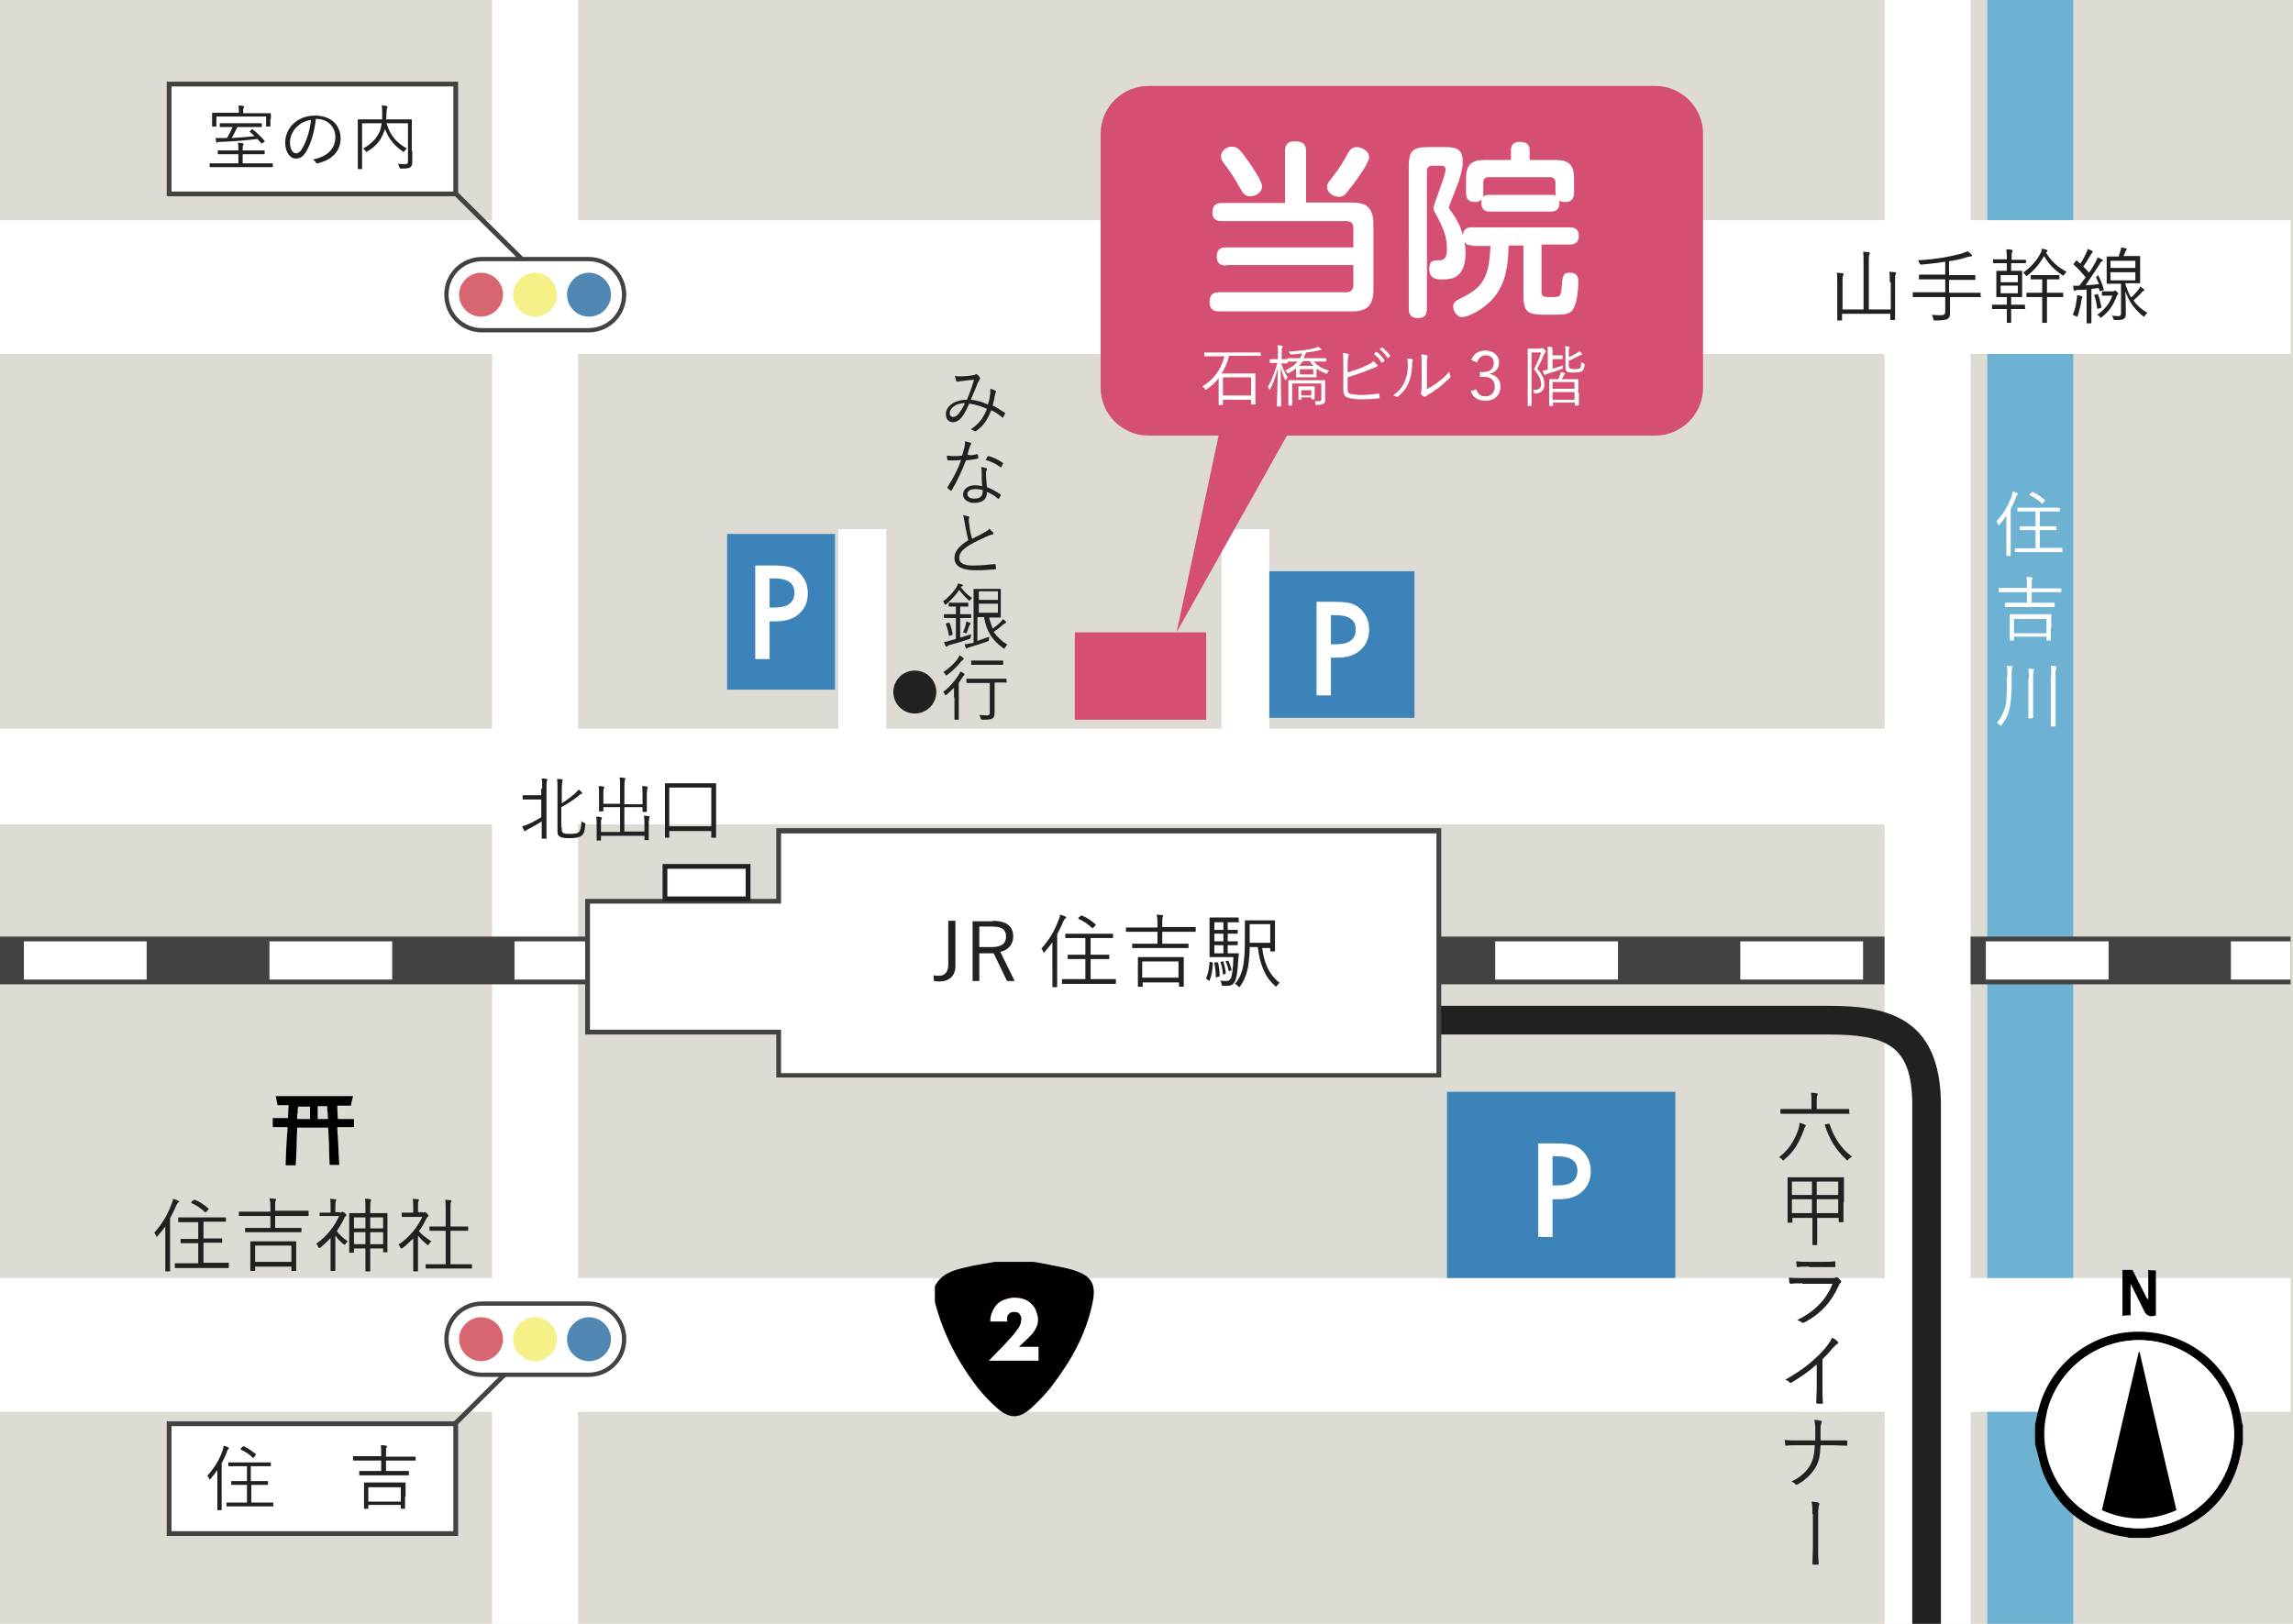 <?xml version="1.0" encoding="utf-8"?>
<!-- Generator: Adobe Illustrator 24.1.1, SVG Export Plug-In . SVG Version: 6.00 Build 0)  -->
<svg version="1.1" id="レイヤー_1" xmlns="http://www.w3.org/2000/svg" xmlns:xlink="http://www.w3.org/1999/xlink" x="0px"
	 y="0px" viewBox="0 0 480 340" style="enable-background:new 0 0 480 340;" xml:space="preserve">
<style type="text/css">
	.st0{fill:#DEDBD4;}
	.st1{fill:#3B83B8;}
	.st2{fill:#D54F72;}
	.st3{fill:#6DB2D3;}
	.st4{fill:#212121;}
	.st5{fill:#FFFFFF;}
	.st6{fill:#424242;}
	.st7{fill:#040000;}
	.st8{fill:#5187B3;}
	.st9{fill:#D86670;}
	.st10{fill:#F5F189;}
	.st11{fill:none;}
</style>
<rect class="st0" width="480" height="340"/>
<rect x="302.9" y="228.6" class="st1" width="47.8" height="47.8"/>
<rect x="152.2" y="111.8" class="st1" width="22.6" height="32.6"/>
<rect x="225" y="132.4" class="st2" width="27.5" height="18.3"/>
<rect x="416" y="-25.4" class="st3" width="18" height="399"/>
<g>
	<line class="st4" x1="-84.4" y1="60.1" x2="479.5" y2="60.1"/>
	<rect x="-84.4" y="46.1" class="st5" width="563.9" height="28"/>
</g>
<g>
	<line class="st4" x1="-84.4" y1="281.6" x2="479.5" y2="281.6"/>
	<rect x="-84.4" y="267.6" class="st5" width="563.9" height="28"/>
</g>
<g>
	<line class="st4" x1="-64.4" y1="162.6" x2="403.5" y2="162.6"/>
	<rect x="-64.4" y="152.6" class="st5" width="467.9" height="20"/>
</g>
<rect x="103" y="-5.2" class="st5" width="18" height="352.2"/>
<g>
	<g>
		<rect x="35.4" y="17.6" class="st5" width="60" height="23"/>
		<path class="st6" d="M95.9,41.1h-61v-24h61V41.1z M35.9,40.1h59v-22h-59V40.1z"/>
	</g>
	<g>
		<path class="st4" d="M57.1,34.9c0,0.1,0,0.1-0.1,0.1c-0.1,0-0.6,0-2,0h-9c-1.4,0-1.9,0-2,0c-0.1,0-0.1,0-0.1-0.1v-0.6
			c0-0.1,0-0.1,0.1-0.1c0.1,0,0.6,0,2,0h3.9v-1.9h-2.1c-1.5,0-2,0-2.1,0c-0.1,0-0.1,0-0.1-0.1v-0.6c0-0.1,0-0.1,0.1-0.1
			c0.1,0,0.6,0,2.1,0h2.1v-0.1c0-0.7,0-1.1-0.1-1.5c0.3,0,0.7,0,1,0.1c0.1,0,0.2,0.1,0.2,0.1c0,0.1,0,0.2-0.1,0.3
			c-0.1,0.1-0.1,0.4-0.1,1v0.1h2.4c1.5,0,2,0,2.1,0c0.1,0,0.1,0,0.1,0.1v0.6c0,0.1,0,0.1-0.1,0.1c-0.1,0-0.6,0-2.1,0h-2.4v1.9H55
			c1.4,0,1.9,0,2,0c0.1,0,0.1,0,0.1,0.1V34.9z M56.6,24.9c0,1.2,0,1.4,0,1.5c0,0.1,0,0.1-0.1,0.1h-0.7c-0.1,0-0.1,0-0.1-0.1v-2H45.3
			v2c0,0.1,0,0.1-0.1,0.1h-0.7c-0.1,0-0.1,0-0.1-0.1c0-0.1,0-0.3,0-1.5v-0.5c0-0.4,0-0.7,0-0.7c0-0.1,0-0.1,0.1-0.1
			c0.1,0,0.6,0,2.1,0h3.4v-0.3c0-0.5,0-0.9-0.1-1.2c0.4,0,0.7,0,1,0.1c0.1,0,0.2,0.1,0.2,0.1c0,0.1,0,0.2-0.1,0.3
			c-0.1,0.1-0.1,0.4-0.1,0.8v0.3h3.6c1.4,0,2,0,2.1,0c0.1,0,0.1,0,0.1,0.1c0,0.1,0,0.3,0,0.7V24.9z M52.7,27.1
			c0.1-0.1,0.2-0.1,0.2,0c0.9,0.7,1.7,1.5,2.5,2.4c0.1,0.1,0.1,0.1-0.1,0.2l-0.4,0.3c-0.1,0.1-0.2,0.1-0.2,0
			c-0.3-0.3-0.5-0.6-0.8-0.9c-2.5,0.3-4.9,0.5-7.7,0.6c-0.4,0-0.6,0-0.6,0.1c-0.1,0-0.1,0.1-0.2,0.1c-0.1,0-0.1-0.1-0.1-0.2
			c-0.1-0.2-0.1-0.5-0.2-0.8c0.5,0,1,0,1.5,0c0.3,0,0.6,0,0.9,0c0.5-0.8,0.9-1.6,1.2-2.3h-0.6c-1.4,0-1.9,0-2,0
			c-0.1,0-0.1,0-0.1-0.1v-0.6c0-0.1,0-0.1,0.1-0.1c0.1,0,0.6,0,2,0h4.6c1.4,0,1.9,0,2,0c0.1,0,0.1,0,0.1,0.1v0.6
			c0,0.1,0,0.1-0.1,0.1c-0.1,0-0.6,0-2,0h-3c-0.4,0.8-0.8,1.6-1.2,2.3c1.6-0.1,3.2-0.2,4.8-0.4c-0.3-0.3-0.7-0.6-1-0.9
			c-0.1-0.1-0.1-0.1,0.1-0.2L52.7,27.1z"/>
		<path class="st4" d="M66.1,25.1c-0.3,2.5-1,5-2,6.6c-0.6,1.1-1.3,1.5-2.2,1.5c-1.1,0-2.2-1.2-2.2-3.4c0-1.4,0.6-2.8,1.7-3.9
			c1.1-1,2.6-1.7,4.5-1.7c3.4,0,5.4,2,5.4,4.8c0,2.4-1.5,4.4-4.8,5.2c-0.2,0-0.3,0-0.4-0.2c-0.1-0.2-0.3-0.4-0.6-0.6
			c3-0.6,4.7-2.2,4.7-4.7c0-2.2-1.7-3.8-3.9-3.8H66.1z M62.1,26.6c-1,1-1.4,2.2-1.4,3.2c0,1.6,0.7,2.3,1.2,2.3c0.5,0,1-0.3,1.4-1.1
			c0.8-1.3,1.6-3.7,1.8-5.9C63.8,25.3,62.8,25.9,62.1,26.6z"/>
		<path class="st4" d="M86.3,31.6c0,1.2,0,1.9,0,2.4c0,0.4-0.1,0.8-0.4,1c-0.2,0.2-0.7,0.3-1.9,0.3c-0.3,0-0.3,0-0.4-0.3
			c-0.1-0.3-0.2-0.5-0.3-0.7c0.5,0,1.1,0.1,1.4,0.1c0.5,0,0.7-0.1,0.7-0.6v-8h-4.5c0.8,2.6,2.1,4.1,4.3,5.3
			c-0.2,0.1-0.4,0.3-0.5,0.5c-0.1,0.1-0.1,0.2-0.2,0.2c-0.1,0-0.1,0-0.2-0.1c-1.7-1.2-2.9-2.5-3.7-4.7c-0.1,0.3-0.2,0.6-0.3,0.8
			c-0.6,1.5-1.4,2.7-3.4,3.9c-0.1,0.1-0.2,0.1-0.2,0.1c-0.1,0-0.1-0.1-0.2-0.2c-0.2-0.2-0.3-0.4-0.5-0.5c2-1.1,2.9-2.3,3.5-3.6
			c0.2-0.5,0.3-1.1,0.4-1.7h-4.1v7.3c0,1.5,0,2.1,0,2.2c0,0.1,0,0.1-0.1,0.1h-0.7c-0.1,0-0.1,0-0.1-0.1c0-0.1,0-0.7,0-2.3v-5.6
			c0-1.6,0-2.2,0-2.3c0-0.1,0-0.1,0.1-0.1c0.1,0,0.6,0,2.1,0h2.9c0-0.5,0-0.9,0-1.4c0-0.5,0-1.1-0.1-1.5c0.3,0,0.7,0,1,0.1
			c0.1,0,0.2,0.1,0.2,0.2c0,0.1,0,0.2-0.1,0.3c0,0.2-0.1,0.5-0.1,1.1c0,0.4,0,0.8-0.1,1.2h3.2c1.5,0,2,0,2.1,0c0.1,0,0.1,0,0.1,0.1
			c0,0.1,0,0.8,0,2.4V31.6z"/>
	</g>
	<g>
		<line class="st5" x1="95.4" y1="40.6" x2="112" y2="57.1"/>
		
			<rect x="103.2" y="37.1" transform="matrix(0.705 -0.71 0.71 0.705 -4.049 88.002)" class="st6" width="1" height="23.5"/>
	</g>
</g>
<g>
	<g>
		<rect x="35.4" y="298.1" class="st5" width="60" height="23"/>
		<path class="st6" d="M95.9,321.6h-61v-24h61V321.6z M35.9,320.6h59v-22h-59V320.6z"/>
	</g>
	<g>
		<path class="st4" d="M45.5,309.9c0-0.6,0-1.4,0-2.1c-0.4,0.6-0.9,1.2-1.4,1.8c-0.1,0.1-0.1,0.2-0.2,0.2c0,0-0.1,0-0.1-0.2
			c-0.1-0.2-0.2-0.4-0.4-0.6c1.5-1.7,2.5-3.3,3.2-5.3c0.1-0.4,0.2-0.7,0.2-1c0.4,0.1,0.7,0.2,0.9,0.3c0.1,0.1,0.2,0.1,0.2,0.2
			c0,0.1,0,0.1-0.1,0.2c-0.1,0.1-0.2,0.2-0.3,0.6c-0.3,0.8-0.7,1.6-1.1,2.4v7.4c0,1.6,0,2.3,0,2.3c0,0.1,0,0.1-0.1,0.1h-0.7
			c-0.1,0-0.1,0-0.1-0.1c0-0.1,0-0.8,0-2.3V309.9z M57.3,315.3c0,0.1,0,0.1-0.1,0.1c-0.1,0-0.6,0-2.1,0h-5.5c-1.5,0-2,0-2.1,0
			c-0.1,0-0.1,0-0.1-0.1v-0.6c0-0.1,0-0.1,0.1-0.1c0.1,0,0.6,0,2.1,0h2.1v-3.7h-1.2c-1.4,0-1.9,0-2,0c-0.1,0-0.1,0-0.1-0.1v-0.6
			c0-0.1,0-0.1,0.1-0.1c0.1,0,0.6,0,2,0h1.2v-3.1H50c-1.5,0-2,0-2.1,0c-0.1,0-0.1,0-0.1-0.1v-0.6c0-0.1,0-0.1,0.1-0.1
			c0.1,0,0.6,0,2.1,0h4.5c1.5,0,2,0,2.1,0c0.1,0,0.1,0,0.1,0.1v0.6c0,0.1,0,0.1-0.1,0.1c-0.1,0-0.6,0-2.1,0h-2v3.1H54
			c1.4,0,1.9,0,2,0c0.1,0,0.1,0,0.1,0.1v0.6c0,0.1,0,0.1-0.1,0.1c-0.1,0-0.6,0-2,0h-1.4v3.7H55c1.5,0,2,0,2.1,0c0.1,0,0.1,0,0.1,0.1
			V315.3z M50.8,302.9c0.1-0.1,0.1-0.1,0.2-0.1c0.9,0.4,1.7,1,2.5,1.6c0.1,0.1,0.1,0.1,0,0.3l-0.3,0.4c-0.2,0.2-0.2,0.2-0.3,0.1
			c-0.7-0.7-1.6-1.3-2.5-1.7c-0.1-0.1-0.1-0.1,0-0.2L50.8,302.9z"/>
		<path class="st4" d="M87,305.7c0,0.1,0,0.1-0.1,0.1c-0.1,0-0.5,0-2,0h-4.1v2.2h2.6c1.5,0,2,0,2.1,0c0.1,0,0.1,0,0.1,0.1v0.7
			c0,0.1,0,0.1-0.1,0.1c-0.1,0-0.6,0-2.1,0h-6c-1.5,0-2,0-2.1,0c-0.1,0-0.1,0-0.1-0.1v-0.7c0-0.1,0-0.1,0.1-0.1c0.1,0,0.6,0,2.1,0
			h2.4v-2.2h-3.8c-1.4,0-1.9,0-2,0c-0.1,0-0.1,0-0.1-0.1v-0.7c0-0.1,0-0.1,0.1-0.1c0.1,0,0.6,0,2,0h3.8v-0.5c0-0.9,0-1.3-0.1-1.8
			c0.4,0,0.8,0,1.1,0.1c0.1,0,0.2,0.1,0.2,0.1c0,0.1,0,0.2-0.1,0.3c-0.1,0.1-0.1,0.6-0.1,1.3v0.6h4.1c1.4,0,1.9,0,2,0
			c0.1,0,0.1,0,0.1,0.1V305.7z M84.8,313.3c0,2.1,0,2.4,0,2.5c0,0.1,0,0.1-0.1,0.1H84c-0.1,0-0.1,0-0.1-0.1v-0.7h-6.8v0.7
			c0,0.1,0,0.1-0.1,0.1h-0.7c-0.1,0-0.1,0-0.1-0.1c0-0.1,0-0.4,0-2.5v-1.2c0-1.2,0-1.5,0-1.6c0-0.1,0-0.1,0.1-0.1c0.1,0,0.6,0,2.1,0
			h4.3c1.5,0,2,0,2.1,0c0.1,0,0.1,0,0.1,0.1c0,0.1,0,0.5,0,1.4V313.3z M83.9,311.4h-6.8v3h6.8V311.4z"/>
	</g>
	<g>
		<line class="st5" x1="95.4" y1="298.1" x2="112" y2="281.6"/>
		
			<rect x="92" y="289.3" transform="matrix(0.709 -0.705 0.705 0.709 -174.203 157.425)" class="st6" width="23.5" height="1"/>
	</g>
</g>
<g>
	<path class="st4" d="M207.3,82.4c0-0.3,0-0.6,0-1c0.5,0.1,0.9,0.3,1.1,0.4c0.1,0.1,0.1,0.2,0.1,0.3c-0.1,0.1-0.1,0.2-0.2,0.5
		c-0.1,0.7-0.3,1.6-0.5,2.3c0.9,0.4,1.7,1,2.5,1.5c0.1,0,0.1,0.1,0.1,0.2c-0.1,0.2-0.3,0.6-0.4,0.8c-0.1,0.1-0.1,0.1-0.2,0
		c-0.8-0.7-1.6-1.2-2.3-1.5c-0.8,2-1.6,3.2-3.1,4.3c-0.2,0.1-0.2,0.1-0.4,0.1c-0.2-0.2-0.5-0.3-0.8-0.4c1.9-1.3,2.7-2.5,3.4-4.3
		c-1.1-0.5-2.3-0.9-3.7-1.1c-0.7,1.5-1.1,2.3-1.6,2.9c-0.6,0.7-1.2,1-1.8,1c-0.8,0-1.5-0.5-1.5-1.7c0-1.7,1.9-3,4.4-3
		c0.6-1.4,1-2.5,1.5-4.2c-1,0.1-2.1,0.2-2.6,0.3c-0.4,0-0.5,0.1-0.7,0.1c-0.1,0-0.1,0-0.2,0c-0.1,0-0.1,0-0.2-0.1
		c-0.1-0.2-0.2-0.6-0.3-1.1c0.4,0.1,0.7,0.1,1.3,0.1c0.7,0,1.5-0.1,2.3-0.2c0.4-0.1,0.6-0.1,0.7-0.2c0.1-0.1,0.2-0.1,0.3,0
		c0.2,0.1,0.5,0.4,0.6,0.6c0.1,0.1,0.1,0.3,0,0.4c-0.1,0.2-0.2,0.4-0.4,0.7c-0.5,1.4-1,2.4-1.5,3.6c1.3,0.1,2.5,0.5,3.6,1
		C207.1,83.8,207.2,83.1,207.3,82.4z M198.8,86.5c0,0.5,0.3,0.8,0.7,0.8c0.4,0,0.8-0.2,1.2-0.7c0.3-0.4,0.8-1.1,1.3-2.2
		C200.2,84.4,198.8,85.4,198.8,86.5z"/>
	<path class="st4" d="M204.5,95.1c0.1,0,0.2,0,0.2,0.1c0,0.2,0.1,0.5,0.1,0.6c0,0.1,0,0.2-0.1,0.2c-0.8,0.2-1.6,0.3-2.5,0.4
		c-0.9,2.4-2,4.6-3,6.3c-0.1,0.1-0.2,0.1-0.2,0c-0.2-0.1-0.5-0.3-0.6-0.5c-0.1-0.1-0.1-0.1,0-0.3c1.2-1.9,2.1-3.6,2.8-5.6
		c-0.6,0.1-1.2,0.1-1.9,0.1c-0.2,0-0.4,0-0.8,0c-0.1,0-0.1,0-0.2-0.2c0-0.2-0.1-0.5-0.1-0.8c0.5,0,0.9,0.1,1.2,0.1
		c0.7,0,1.3,0,2-0.1c0.2-0.6,0.3-1.1,0.5-1.8c0.1-0.4,0.1-0.7,0.1-1.2c0.4,0.1,0.9,0.2,1.2,0.3c0.1,0,0.1,0.1,0.1,0.2
		c0,0.1,0,0.1-0.1,0.2c-0.1,0.1-0.1,0.2-0.2,0.5c-0.2,0.5-0.3,1.1-0.5,1.6C203.1,95.4,203.8,95.3,204.5,95.1z M205.5,98.8
		c0-0.3,0-0.6-0.1-1c0.4,0,0.7,0.1,1,0.2c0.1,0,0.2,0.1,0.2,0.2c0,0.1,0,0.1-0.1,0.3c-0.1,0.2-0.1,0.4-0.1,0.7
		c0,0.9,0.1,1.8,0.2,2.8c1.1,0.4,1.9,0.9,2.8,1.5c0.1,0.1,0.1,0.1,0.1,0.2c-0.1,0.2-0.2,0.5-0.4,0.7c-0.1,0.1-0.1,0.1-0.2,0
		c-0.7-0.6-1.5-1.1-2.3-1.4c0,1.5-0.8,2.3-2.7,2.3c-1.1,0-2.3-0.6-2.3-1.8c0-1.1,1.1-1.9,2.5-1.9c0.5,0,1,0.1,1.5,0.2
		C205.5,100.8,205.5,99.6,205.5,98.8z M204.2,102.4c-1.2,0-1.7,0.5-1.7,1c0,0.7,0.6,1,1.5,1c1.2,0,1.7-0.6,1.7-1.4
		c0-0.2,0-0.3,0-0.4C205.2,102.5,204.7,102.4,204.2,102.4z M206.7,95.6c0.1-0.1,0.1-0.1,0.3-0.1c1,0.3,2.1,0.8,2.9,1.4
		c0.1,0.1,0.1,0.2,0,0.3c-0.1,0.2-0.2,0.4-0.3,0.6c-0.1,0.1-0.1,0.1-0.2,0c-0.9-0.7-2-1.2-3.1-1.5C206.5,96.1,206.6,95.8,206.7,95.6
		z"/>
	<path class="st4" d="M202.7,108.1c0.1,0,0.2,0.1,0.2,0.2c0,0.1-0.1,0.3-0.1,0.5c0,0.3,0,0.6,0.1,1c0.1,1.1,0.3,2.1,0.6,3
		c0.9-0.4,1.8-0.9,2.7-1.4c0.5-0.3,0.7-0.4,0.9-0.7c0.3,0.3,0.6,0.6,0.8,0.8c0.1,0.2,0.1,0.4-0.2,0.4c-0.4,0.1-0.9,0.3-1.3,0.5
		c-1.1,0.5-2.4,1.1-3.4,1.7c-1.5,0.9-2.2,1.7-2.2,2.7c0,1.3,1.3,1.7,3.5,1.6c1.4,0,2.7-0.2,3.9-0.3c0.1,0,0.2,0,0.2,0.1
		c0,0.2,0.1,0.5,0.1,0.8c0,0.1,0,0.2-0.2,0.2c-1.2,0.1-2.3,0.2-4,0.2c-2.6,0-4.5-0.6-4.5-2.6c0-1.4,1-2.5,2.9-3.7
		c-0.3-1.1-0.6-2.7-0.8-3.8c-0.1-0.7-0.2-1.1-0.3-1.5C201.9,108,202.4,108,202.7,108.1z"/>
	<path class="st4" d="M201.1,122.9c0.7,0.9,1.3,1.6,2.4,2.3c-0.1,0.1-0.3,0.3-0.4,0.4c-0.1,0.2-0.1,0.2-0.2,0.2
		c-0.1,0-0.1-0.1-0.2-0.2c-0.7-0.6-1.4-1.4-1.9-2.1c-0.7,1.1-1.7,2.1-2.7,3c-0.1,0.1-0.2,0.1-0.2,0.1c-0.1,0-0.1-0.1-0.2-0.2
		c-0.1-0.2-0.2-0.4-0.3-0.5c1.2-0.8,2.2-2,2.8-2.9c0.2-0.4,0.3-0.6,0.3-0.8c0.3,0,0.6,0.1,0.9,0.2c0.1,0,0.2,0.1,0.2,0.1
		c0,0.1,0,0.1-0.1,0.2L201.1,122.9z M201,133.5c0.8-0.2,1.5-0.5,2.3-0.7c0,0.2-0.1,0.4-0.1,0.6c0,0.3,0,0.3-0.3,0.4
		c-1.2,0.4-2.7,0.9-4,1.2c-0.3,0.1-0.5,0.2-0.6,0.3c-0.1,0.1-0.1,0.1-0.2,0.1s-0.1-0.1-0.2-0.2c-0.1-0.2-0.2-0.6-0.3-0.8
		c0.4,0,0.8-0.1,1.4-0.3c0.3-0.1,0.7-0.2,1.1-0.3v-4.4h-0.8c-1.1,0-1.5,0-1.6,0c-0.1,0-0.1,0-0.1-0.1v-0.6c0-0.1,0-0.1,0.1-0.1
		c0.1,0,0.4,0,1.6,0h0.8V127H200c-0.9,0-1.2,0-1.3,0c-0.1,0-0.1,0-0.1-0.1v-0.6c0-0.1,0-0.1,0.1-0.1c0.1,0,0.3,0,1.3,0h1.3
		c0.9,0,1.2,0,1.3,0c0.1,0,0.1,0,0.1,0.1v0.6c0,0.1,0,0.1-0.1,0.1c-0.1,0-0.3,0-1.3,0H201v1.6h0.6c1.1,0,1.5,0,1.6,0
		c0.1,0,0.1,0,0.1,0.1v0.6c0,0.1,0,0.1-0.1,0.1c-0.1,0-0.4,0-1.6,0H201V133.5z M198.6,130.4c0.1,0,0.2-0.1,0.2,0.1
		c0.3,0.8,0.5,1.5,0.6,2.3c0,0.1,0,0.1-0.2,0.2l-0.4,0.1c-0.2,0.1-0.2,0-0.2-0.1c-0.1-0.9-0.3-1.5-0.6-2.3c0-0.1,0-0.1,0.1-0.2
		L198.6,130.4z M203.1,130.7c-0.1,0.1-0.1,0.2-0.2,0.3c-0.2,0.5-0.3,0.9-0.5,1.4c-0.1,0.2-0.1,0.2-0.2,0.2c0,0-0.1,0-0.2-0.1
		c-0.1,0-0.3-0.1-0.4-0.1c0.3-0.7,0.5-1.2,0.6-1.8c0-0.2,0.1-0.3,0.1-0.5c0.3,0.1,0.5,0.2,0.7,0.3c0.1,0,0.2,0.1,0.2,0.2
		C203.1,130.6,203.1,130.7,203.1,130.7z M207,129.1c0.2,0.9,0.5,1.7,0.8,2.5c0.6-0.4,1.1-0.8,1.7-1.4c0.2-0.2,0.3-0.3,0.4-0.6
		c0.3,0.2,0.5,0.3,0.6,0.5c0.1,0.1,0.1,0.1,0.1,0.2c0,0.1,0,0.1-0.2,0.2c-0.2,0.1-0.3,0.2-0.7,0.5c-0.5,0.5-1.1,0.9-1.7,1.3
		c0.7,1,1.6,1.9,2.9,2.7c-0.2,0.1-0.3,0.3-0.5,0.6c-0.1,0.2-0.1,0.2-0.2,0.2c0,0-0.1,0-0.2-0.1c-2.4-1.7-3.5-3.6-4-6.5h-1.4v5
		c0.8-0.3,1.7-0.6,2.5-0.9c0,0.2-0.1,0.4-0.1,0.6c0,0.3,0,0.3-0.3,0.4c-1.1,0.4-2.3,0.8-3.7,1.2c-0.3,0.1-0.5,0.1-0.5,0.2
		c0,0-0.1,0.1-0.2,0.1c0,0-0.1,0-0.1-0.1c-0.1-0.2-0.2-0.5-0.3-0.8c0.4,0,0.7-0.1,1.3-0.2c0.2,0,0.4-0.1,0.6-0.1v-8.5
		c0-1.8,0-2.6,0-2.7c0-0.1,0-0.1,0.1-0.1c0.1,0,0.6,0,1.8,0h2.1c1.1,0,1.6,0,1.6,0c0.1,0,0.1,0,0.1,0.1c0,0.1,0,0.5,0,1.6v2.6
		c0,1.1,0,1.5,0,1.6c0,0.1,0,0.1-0.1,0.1c-0.1,0-0.5,0-1.6,0H207z M208.9,123.8h-4v1.8h4V123.8z M208.9,126.4h-4v1.9h4V126.4z"/>
	<path class="st4" d="M199.7,146c0-0.6,0-1.4,0-2c-0.5,0.5-1,1-1.6,1.5c-0.1,0.1-0.2,0.1-0.2,0.1s-0.1-0.1-0.1-0.2
		c-0.1-0.2-0.2-0.4-0.4-0.5c1.4-1,2.5-2.4,3.3-3.6c0.1-0.2,0.3-0.5,0.3-0.7c0.3,0.1,0.6,0.3,0.8,0.4c0.1,0.1,0.1,0.1,0.1,0.2
		c0,0.1,0,0.1-0.1,0.2c-0.1,0.1-0.2,0.2-0.3,0.4c-0.3,0.4-0.5,0.8-0.8,1.2v5.7c0,1.3,0,1.9,0,1.9c0,0.1,0,0.1-0.1,0.1h-0.7
		c-0.1,0-0.1,0-0.1-0.1c0-0.1,0-0.6,0-1.9V146z M201.6,138.1c-0.1,0.1-0.2,0.2-0.4,0.4c-0.7,0.9-1.7,1.9-2.9,2.8
		c-0.1,0.1-0.2,0.1-0.2,0.1c-0.1,0-0.1-0.1-0.2-0.2c-0.1-0.2-0.3-0.3-0.4-0.5c1.2-0.8,2.3-1.8,3-2.8c0.2-0.3,0.3-0.5,0.3-0.7
		c0.3,0.1,0.5,0.3,0.8,0.5c0.1,0.1,0.1,0.1,0.1,0.2S201.8,138.1,201.6,138.1z M210.8,142.8c0,0.1,0,0.1-0.1,0.1c-0.1,0-0.6,0-2,0
		h-0.5v3.5c0,1.5,0,2.2,0,2.8c0,0.6-0.1,1-0.4,1.2c-0.3,0.2-0.7,0.3-2.1,0.3c-0.3,0-0.3,0-0.4-0.3c-0.1-0.2-0.2-0.5-0.3-0.7
		c0.5,0,0.9,0.1,1.4,0.1c0.6,0,0.8-0.1,0.8-0.6v-6.2h-2.7c-1.5,0-2,0-2.1,0c-0.1,0-0.1,0-0.1-0.1v-0.7c0-0.1,0-0.1,0.1-0.1
		c0.1,0,0.6,0,2.1,0h4.1c1.5,0,2,0,2,0c0.1,0,0.1,0,0.1,0.1V142.8z M210,139.1c0,0.1,0,0.1-0.1,0.1c-0.1,0-0.5,0-1.9,0h-2.8
		c-1.3,0-1.8,0-1.8,0c-0.1,0-0.1,0-0.1-0.1v-0.7c0-0.1,0-0.1,0.1-0.1c0.1,0,0.5,0,1.8,0h2.8c1.4,0,1.8,0,1.9,0c0.1,0,0.1,0,0.1,0.1
		V139.1z"/>
</g>
<g>
	<path class="st4" d="M377.9,235.9c-0.1,0.1-0.2,0.3-0.3,0.7c-1,2.7-2.1,4.6-4.1,6.2c-0.1,0.1-0.2,0.2-0.2,0.2
		c-0.1,0-0.1-0.1-0.2-0.2c-0.2-0.2-0.4-0.4-0.7-0.5c1.9-1.4,3.1-3.3,3.9-5.4c0.2-0.5,0.4-1.3,0.4-1.8c0.4,0.1,0.8,0.2,1.1,0.4
		c0.2,0.1,0.2,0.1,0.2,0.2C378,235.8,378,235.8,377.9,235.9z M387.2,233.1c0,0.1,0,0.1-0.1,0.1c-0.1,0-0.6,0-2.3,0h-9.7
		c-1.6,0-2.2,0-2.3,0c-0.1,0-0.1,0-0.1-0.1v-0.8c0-0.1,0-0.1,0.1-0.1c0.1,0,0.6,0,2.3,0h4.1v-1.4c0-0.9,0-1.6-0.1-2
		c0.4,0,0.8,0.1,1.2,0.1c0.1,0,0.2,0.1,0.2,0.2c0,0.1-0.1,0.2-0.1,0.3c-0.1,0.2-0.1,0.7-0.1,1.4v1.4h4.4c1.6,0,2.2,0,2.3,0
		c0.1,0,0.1,0,0.1,0.1V233.1z M382.7,235.3c0.2-0.1,0.3,0,0.3,0.1c0.9,2.7,2.3,5,4.7,6.8c-0.3,0.2-0.6,0.3-0.8,0.6
		c-0.1,0.1-0.2,0.2-0.2,0.2c-0.1,0-0.1-0.1-0.2-0.2c-2.2-2-3.6-4.4-4.5-7.2c0-0.1,0-0.2,0.2-0.2L382.7,235.3z"/>
	<path class="st4" d="M385.9,251.8c0,3.3,0,3.9,0,4c0,0.1,0,0.1-0.1,0.1H385c-0.1,0-0.1,0-0.1-0.1v-0.8h-4.5v3.8c0,1.2,0,1.7,0,1.8
		c0,0.1,0,0.1-0.1,0.1h-0.8c-0.1,0-0.1,0-0.1-0.1c0-0.1,0-0.6,0-1.8v-3.8h-4.2v0.9c0,0.1,0,0.1-0.1,0.1h-0.8c-0.1,0-0.1,0-0.1-0.1
		c0-0.1,0-0.6,0-4v-2.3c0-2.3,0-2.9,0-3c0-0.1,0-0.1,0.1-0.1c0.1,0,0.7,0,2.4,0h6.8c1.7,0,2.3,0,2.4,0c0.1,0,0.1,0,0.1,0.1
		c0,0.1,0,0.7,0,2.7V251.8z M379.3,247.4h-4.2v2.8h4.2V247.4z M379.3,251.1h-4.2v2.9h4.2V251.1z M384.8,247.4h-4.5v2.8h4.5V247.4z
		 M384.8,251.1h-4.5v2.9h4.5V251.1z"/>
	<path class="st4" d="M377.3,268.7c-1,0-1.7,0-2.4,0.1c-0.2,0-0.2-0.1-0.3-0.2c-0.1-0.3-0.1-0.7-0.1-1.1c0.9,0.1,1.8,0.1,2.8,0.1
		h6.1c0.4,0,0.7,0,0.8-0.1c0.2-0.1,0.3-0.1,0.5,0c0.2,0.2,0.5,0.4,0.6,0.6c0.2,0.2,0.2,0.3,0,0.5c-0.2,0.1-0.3,0.3-0.4,0.6
		c-1.5,3.3-3.6,5.8-7.2,7.7c-0.2,0.1-0.3,0.1-0.5,0c-0.3-0.2-0.6-0.4-1-0.5c3.5-1.7,6.1-4.2,7.4-7.6H377.3z M378.7,265.2
		c-0.9,0-1.7,0-2.4,0.1c-0.2,0-0.2-0.1-0.2-0.2c0-0.3-0.1-0.7-0.1-1c1,0.1,1.6,0.1,2.8,0.1h2.6c1.1,0,1.8,0,2.6-0.1
		c0.2,0,0.2,0.1,0.2,0.2c0,0.2,0,0.5,0,0.8c0,0.2,0,0.2-0.2,0.2c-0.8,0-1.5,0-2.5,0H378.7z"/>
	<path class="st4" d="M381.5,290.6c0,1,0,2,0.1,3.1c0,0.2,0,0.2-0.2,0.2c-0.3,0-0.7,0-1,0c-0.1,0-0.2-0.1-0.2-0.2c0-1,0.1-2,0.1-3
		v-5c-1.8,1.6-3.5,2.7-5.3,3.8c-0.2,0.1-0.3,0.1-0.4-0.1c-0.2-0.2-0.5-0.4-0.9-0.5c2.1-1.2,3.9-2.4,5.3-3.6c1.3-1.1,2.5-2.3,3.3-3.3
		c0.7-0.9,1-1.4,1.2-1.9c0.5,0.2,0.9,0.5,1.2,0.8c0.2,0.2,0.1,0.4-0.1,0.5c-0.2,0.1-0.5,0.4-1,0.9c-0.7,0.9-1.3,1.5-2.1,2.3V290.6z"
		/>
	<path class="st4" d="M383.5,301.6c0.9,0,1.9,0,2.9,0c0.2,0,0.3,0,0.3,0.2c0,0.2,0,0.5,0,0.7c0,0.2,0,0.2-0.2,0.2
		c-0.9,0-2-0.1-2.9-0.1h-2.5c-0.1,2.2-0.3,3.5-1.2,4.9c-0.9,1.4-2.3,2.6-3.6,3.3c-0.2,0.1-0.4,0.1-0.5-0.1c-0.2-0.2-0.5-0.4-0.8-0.5
		c1.7-0.8,3-1.9,3.8-3.2c0.8-1.3,1-2.6,1.1-4.4h-3.6c-0.9,0-1.6,0-2.4,0.1c-0.2,0-0.2,0-0.2-0.2c0-0.2-0.1-0.7-0.1-1
		c1,0.1,1.9,0.1,2.8,0.1h3.6c0-0.9,0-1.5,0-2.5c0-0.7-0.1-1.3-0.2-1.8c0.5,0,1.1,0.1,1.4,0.2c0.2,0.1,0.2,0.2,0.1,0.4
		c-0.1,0.3-0.2,0.6-0.2,1c0,1,0,1.8,0,2.7H383.5z"/>
	<path class="st4" d="M379.4,317c0-1.1,0-1.9-0.2-2.6c0.6,0.1,1.2,0.1,1.4,0.2c0.3,0.1,0.3,0.3,0.2,0.5c-0.1,0.3-0.2,0.9-0.2,2v7.1
		c0,1,0,2.1,0.1,3.1c0,0.2,0,0.3-0.2,0.3h-0.9c-0.2,0-0.2-0.1-0.2-0.3c0-1,0.1-2.1,0.1-3.1V317z"/>
</g>
<g>
	<path class="st7" d="M208.3,264.2c2.7,0,5.3,0,8,0c0.6,0.1,1.2,0.2,1.8,0.3c2.3,0.5,4.6,0.8,6.8,1.5c3.7,1.2,4.6,3,3.8,6.8
		c-1.3,6.4-4.4,12-8.3,17.1c-1.3,1.8-2.9,3.4-4.5,4.9c-2.6,2.3-4.6,2.3-7.2,0c-1.5-1.3-2.8-2.7-4-4.2c-4.2-5.4-7.3-11.4-9-18
		c0-1.1,0-2.2,0-3.3c1.4-2.7,4-3.4,6.7-4C204.3,264.8,206.3,264.6,208.3,264.2z"/>
	<g>
		<path class="st5" d="M217.4,284.9H207l3.2-3.3c0.8-0.9,1.5-1.6,2-2.2s0.8-1.1,1.1-1.5c0.2-0.4,0.4-0.8,0.4-1s0.1-0.5,0.1-0.7
			c0-0.2,0-0.4-0.1-0.6s-0.2-0.3-0.3-0.5s-0.3-0.3-0.5-0.3c-0.2-0.1-0.4-0.1-0.6-0.1c-0.5,0-0.8,0.1-1.1,0.4s-0.4,0.7-0.4,1.1
			c0,0.1,0,0.3,0.1,0.5h-3.6c0-0.7,0.1-1.4,0.4-2c0.2-0.6,0.6-1.1,1-1.6c0.4-0.4,1-0.8,1.6-1c0.6-0.2,1.3-0.4,2-0.4
			c0.7,0,1.4,0.1,2,0.3c0.6,0.2,1.1,0.5,1.6,1s0.8,0.9,1,1.5c0.2,0.6,0.4,1.2,0.4,1.8c0,0.7-0.2,1.4-0.5,1.9
			c-0.3,0.6-0.8,1.2-1.4,1.8l-2.1,2h4.1V284.9z"/>
	</g>
</g>
<g>
	<g>
		<g>
			<path class="st5" d="M100.8,69.2c-4.1,0-7.5-3.3-7.5-7.5s3.3-7.5,7.5-7.5h22.3c4.1,0,7.5,3.3,7.5,7.5s-3.3,7.5-7.5,7.5H100.8z"/>
		</g>
		<path class="st6" d="M123.2,54.7c3.9,0,7,3.1,7,7c0,3.9-3.1,7-7,7h-22.3c-3.9,0-7-3.1-7-7c0-3.9,3.1-7,7-7H123.2 M123.2,53.8
			h-22.3c-4.4,0-7.9,3.5-7.9,7.9s3.5,7.9,7.9,7.9h22.3c4.4,0,7.9-3.5,7.9-7.9S127.5,53.8,123.2,53.8L123.2,53.8z"/>
	</g>
	<path class="st8" d="M123.3,57.1c-2.5,0-4.6,2.1-4.6,4.6s2,4.6,4.6,4.6s4.6-2.1,4.6-4.6C127.9,59.2,125.8,57.1,123.3,57.1z"/>
	<path class="st9" d="M100.7,57.1c-2.5,0-4.6,2.1-4.6,4.6s2.1,4.6,4.6,4.6c2.5,0,4.6-2.1,4.6-4.6C105.3,59.2,103.3,57.1,100.7,57.1z
		"/>
	<path class="st10" d="M112,57.1c-2.5,0-4.6,2.1-4.6,4.6s2.1,4.6,4.6,4.6c2.5,0,4.6-2.1,4.6-4.6C116.6,59.2,114.5,57.1,112,57.1z"/>
</g>
<g>
	<g>
		<g>
			<path class="st5" d="M100.8,287.8c-4.1,0-7.5-3.3-7.5-7.5s3.3-7.5,7.5-7.5h22.3c4.1,0,7.5,3.3,7.5,7.5s-3.3,7.5-7.5,7.5H100.8z"
				/>
		</g>
		<path class="st6" d="M123.2,273.4c3.9,0,7,3.1,7,7c0,3.9-3.1,7-7,7h-22.3c-3.9,0-7-3.1-7-7c0-3.9,3.1-7,7-7H123.2 M123.2,272.5
			h-22.3c-4.4,0-7.9,3.5-7.9,7.9s3.5,7.9,7.9,7.9h22.3c4.4,0,7.9-3.5,7.9-7.9S127.5,272.5,123.2,272.5L123.2,272.5z"/>
	</g>
	<path class="st8" d="M123.3,275.8c-2.5,0-4.6,2.1-4.6,4.6s2,4.6,4.6,4.6s4.6-2.1,4.6-4.6S125.8,275.8,123.3,275.8z"/>
	<path class="st9" d="M100.7,275.8c-2.5,0-4.6,2.1-4.6,4.6s2.1,4.6,4.6,4.6c2.5,0,4.6-2.1,4.6-4.6S103.3,275.8,100.7,275.8z"/>
	<path class="st10" d="M112,275.8c-2.5,0-4.6,2.1-4.6,4.6s2.1,4.6,4.6,4.6c2.5,0,4.6-2.1,4.6-4.6S114.5,275.8,112,275.8z"/>
</g>
<g>
	<g>
		<path class="st4" d="M34.6,259.2c0-0.6,0-1.6,0-2.4c-0.5,0.7-1,1.3-1.6,2c-0.1,0.1-0.2,0.2-0.2,0.2c0,0-0.1-0.1-0.1-0.2
			c-0.1-0.3-0.3-0.5-0.4-0.7c1.7-1.9,2.8-3.8,3.6-6c0.2-0.4,0.3-0.8,0.3-1.1c0.4,0.1,0.7,0.2,1.1,0.4c0.1,0.1,0.2,0.1,0.2,0.2
			c0,0.1-0.1,0.2-0.2,0.2s-0.2,0.3-0.4,0.6c-0.4,0.9-0.8,1.8-1.3,2.7v8.3c0,1.8,0,2.6,0,2.7c0,0.1,0,0.1-0.1,0.1h-0.8
			c-0.1,0-0.1,0-0.1-0.1c0-0.1,0-0.8,0-2.7V259.2z M47.9,265.3c0,0.1,0,0.2-0.1,0.2c-0.1,0-0.7,0-2.4,0h-6.3c-1.7,0-2.3,0-2.4,0
			c-0.1,0-0.1,0-0.1-0.2v-0.7c0-0.1,0-0.1,0.1-0.1c0.1,0,0.7,0,2.4,0h2.4v-4.2h-1.3c-1.6,0-2.2,0-2.2,0c-0.1,0-0.2,0-0.2-0.1v-0.7
			c0-0.1,0-0.1,0.2-0.1c0.1,0,0.6,0,2.2,0h1.3v-3.5h-1.8c-1.7,0-2.3,0-2.3,0c-0.1,0-0.1,0-0.1-0.1V255c0-0.1,0-0.1,0.1-0.1
			c0.1,0,0.6,0,2.3,0h5.1c1.7,0,2.3,0,2.3,0c0.1,0,0.2,0,0.2,0.1v0.7c0,0.1,0,0.1-0.2,0.1c-0.1,0-0.7,0-2.3,0h-2.2v3.5h1.6
			c1.6,0,2.1,0,2.2,0c0.1,0,0.1,0,0.1,0.1v0.7c0,0.1,0,0.1-0.1,0.1c-0.1,0-0.6,0-2.2,0h-1.6v4.2h2.8c1.7,0,2.3,0,2.4,0
			c0.1,0,0.1,0,0.1,0.1V265.3z M40.5,251.3c0.1-0.1,0.2-0.1,0.3-0.1c1,0.4,2,1.1,2.8,1.8c0.1,0.1,0.1,0.1,0,0.3l-0.4,0.4
			c-0.2,0.2-0.2,0.2-0.3,0.1c-0.8-0.8-1.9-1.5-2.8-1.9c-0.1-0.1-0.1-0.1,0-0.3L40.5,251.3z"/>
		<path class="st4" d="M64.6,254.5c0,0.1,0,0.1-0.1,0.1c-0.1,0-0.6,0-2.2,0h-4.7v2.5h3c1.7,0,2.3,0,2.4,0c0.1,0,0.1,0,0.1,0.1v0.7
			c0,0.1,0,0.1-0.1,0.1c-0.1,0-0.7,0-2.4,0h-6.8c-1.7,0-2.3,0-2.4,0c-0.1,0-0.1,0-0.1-0.1v-0.7c0-0.1,0-0.1,0.1-0.1
			c0.1,0,0.7,0,2.4,0h2.8v-2.5h-4.3c-1.6,0-2.1,0-2.2,0c-0.1,0-0.1,0-0.1-0.1v-0.7c0-0.1,0-0.1,0.1-0.1c0.1,0,0.6,0,2.2,0h4.3V253
			c0-1,0-1.5-0.2-2.1c0.4,0,0.9,0.1,1.2,0.1c0.1,0,0.2,0.1,0.2,0.1c0,0.1,0,0.2-0.1,0.3c-0.1,0.2-0.1,0.6-0.1,1.5v0.6h4.7
			c1.6,0,2.1,0,2.2,0c0.1,0,0.1,0,0.1,0.1V254.5z M62,263.1c0,2.4,0,2.8,0,2.9c0,0.1,0,0.1-0.1,0.1h-0.8c-0.1,0-0.1,0-0.1-0.1v-0.8
			h-7.6v0.8c0,0.1,0,0.1-0.1,0.1h-0.8c-0.1,0-0.1,0-0.1-0.1c0-0.1,0-0.5,0-2.9v-1.3c0-1.3,0-1.7,0-1.8c0-0.1,0-0.1,0.1-0.1
			c0.1,0,0.7,0,2.3,0h4.8c1.7,0,2.2,0,2.3,0c0.1,0,0.1,0,0.1,0.1c0,0.1,0,0.5,0,1.6V263.1z M61,260.8h-7.6v3.4H61V260.8z"/>
		<path class="st4" d="M71.2,253.9c0.2,0,0.2,0,0.3-0.1c0,0,0.1-0.1,0.2-0.1c0.1,0,0.2,0.1,0.5,0.3c0.2,0.2,0.3,0.3,0.3,0.4
			c0,0.1,0,0.2-0.2,0.3c-0.1,0.1-0.2,0.2-0.3,0.5c-0.5,1-1,1.8-1.5,2.6c0.7,0.8,1.2,1.4,2.3,2.1c-0.2,0.2-0.4,0.4-0.5,0.6
			c-0.1,0.1-0.1,0.1-0.2,0.1c-0.1,0-0.1,0-0.2-0.1c-0.7-0.6-1.2-1.1-1.7-1.8v5c0,1.3,0,2.2,0,2.3c0,0.1,0,0.1-0.1,0.1h-0.8
			c-0.1,0-0.1,0-0.1-0.1c0-0.1,0-1,0-2.3v-4.5c-0.6,0.7-1.4,1.4-2.1,2c-0.1,0.1-0.2,0.1-0.3,0.1c-0.1,0-0.1-0.1-0.2-0.2
			c-0.1-0.3-0.2-0.5-0.4-0.7c2.2-1.5,3.8-3.6,4.8-5.8h-2.3c-1.2,0-1.6,0-1.7,0c-0.1,0-0.1,0-0.1-0.1V254c0-0.1,0-0.1,0.1-0.1
			c0.1,0,0.5,0,1.7,0h0.5v-1c0-0.9,0-1.4-0.1-1.9c0.4,0,0.8,0.1,1.1,0.1c0.1,0,0.2,0.1,0.2,0.1c0,0.1-0.1,0.2-0.1,0.3
			c-0.1,0.2-0.1,0.5-0.1,1.3v1H71.2z M81.1,258.6c0,3,0,3.5,0,3.5c0,0.1,0,0.1-0.1,0.1h-0.7c-0.1,0-0.1,0-0.1-0.1v-0.7h-2.7v2.3
			c0,1.9,0,2.3,0,2.4c0,0.1,0,0.1-0.1,0.1h-0.8c-0.1,0-0.1,0-0.1-0.1c0-0.1,0-0.6,0-2.4v-2.3h-2.4v0.8c0,0.1,0,0.1-0.2,0.1h-0.7
			c-0.1,0-0.1,0-0.1-0.1c0-0.1,0-0.6,0-3.6v-2c0-2,0-2.4,0-2.5c0-0.1,0-0.1,0.1-0.1c0.1,0,0.6,0,2.2,0h1.1v-0.7c0-1.2,0-1.7-0.1-2.3
			c0.5,0,0.8,0,1.1,0.1c0.1,0,0.2,0.1,0.2,0.1c0,0.1,0,0.2-0.1,0.3c-0.1,0.1-0.1,0.6-0.1,1.8v0.7h1.3c1.5,0,2.1,0,2.2,0
			c0.1,0,0.1,0,0.1,0.1c0,0.1,0,0.6,0,2.3V258.6z M76.5,254.9h-2.4v2.3h2.4V254.9z M76.5,258h-2.4v2.5h2.4V258z M80.2,254.9h-2.7
			v2.3h2.7V254.9z M80.2,258h-2.7v2.5h2.7V258z"/>
		<path class="st4" d="M88.5,253.9c0.2,0,0.2,0,0.3-0.1c0.1,0,0.1,0,0.2,0c0.1,0,0.2,0.1,0.4,0.3c0.2,0.2,0.3,0.3,0.3,0.4
			c0,0.1,0,0.1-0.1,0.2c-0.1,0.1-0.2,0.2-0.3,0.4c-0.5,1-1,1.9-1.6,2.7c0.7,0.8,1.5,1.4,2.6,2.1c-0.2,0.2-0.4,0.4-0.5,0.6
			c-0.1,0.1-0.1,0.2-0.2,0.2c-0.1,0-0.1,0-0.2-0.1c-0.7-0.6-1.4-1.2-1.9-1.9v5.3c0,1.4,0,2,0,2.1c0,0.1,0,0.1-0.1,0.1h-0.8
			c-0.1,0-0.1,0-0.1-0.1c0-0.1,0-0.8,0-2.1v-4.7c-0.7,0.7-1.4,1.4-2.2,2c-0.1,0.1-0.2,0.1-0.3,0.1c-0.1,0-0.1-0.1-0.2-0.2
			c-0.1-0.3-0.3-0.5-0.4-0.6c2.3-1.5,4-3.7,5-5.8h-2.5c-1.3,0-1.6,0-1.7,0c-0.1,0-0.1,0-0.1-0.1V254c0-0.1,0-0.1,0.1-0.1
			c0.1,0,0.5,0,1.7,0h0.6v-1c0-0.9,0-1.4-0.1-1.9c0.4,0,0.7,0.1,1.1,0.1c0.1,0,0.2,0.1,0.2,0.1c0,0.1-0.1,0.2-0.1,0.3
			c-0.1,0.2-0.1,0.5-0.1,1.3v1H88.5z M98.8,265.5c0,0.1,0,0.1-0.1,0.1c-0.1,0-0.6,0-2.3,0h-4.8c-1.7,0-2.2,0-2.3,0
			c-0.1,0-0.2,0-0.2-0.1v-0.7c0-0.1,0-0.1,0.2-0.1c0.1,0,0.7,0,2.3,0h1.7v-7h-1.1c-1.6,0-2.1,0-2.2,0c-0.1,0-0.1,0-0.1-0.1v-0.7
			c0-0.1,0-0.1,0.1-0.1c0.1,0,0.6,0,2.2,0h1.1v-3.3c0-1.2,0-1.7-0.1-2.3c0.4,0,0.8,0.1,1.1,0.1c0.1,0,0.2,0.1,0.2,0.1
			c0,0.1,0,0.2-0.1,0.3c-0.1,0.3-0.1,0.6-0.1,1.8v3.3h1.4c1.6,0,2.1,0,2.2,0c0.1,0,0.1,0,0.1,0.1v0.7c0,0.1,0,0.1-0.1,0.1
			c-0.1,0-0.6,0-2.2,0h-1.4v7h2.1c1.7,0,2.2,0,2.3,0c0.1,0,0.1,0,0.1,0.1V265.5z"/>
	</g>
	<g>
		<path class="st4" d="M113.5,165.1c0-1.1,0-1.5-0.1-2.1c0.4,0,0.7,0,1,0.1c0.1,0,0.2,0.1,0.2,0.1c0,0.1,0,0.1-0.1,0.3
			c-0.1,0.2-0.1,0.6-0.1,1.5v8.1c0,1.6,0,2.3,0,2.4c0,0.1,0,0.1-0.1,0.1h-0.8c-0.1,0-0.1,0-0.1-0.1c0-0.1,0-0.8,0-2.4v-1.1
			c-1,0.6-2,1.2-2.8,1.6c-0.3,0.2-0.5,0.2-0.5,0.3c0,0.1-0.1,0.1-0.2,0.1c-0.1,0-0.1,0-0.2-0.1c-0.1-0.2-0.3-0.6-0.4-0.9
			c0.4-0.1,0.7-0.2,1.2-0.4c1-0.4,1.8-0.9,2.8-1.5v-3.7h-2c-1.3,0-1.7,0-1.8,0c-0.1,0-0.1,0-0.1-0.1v-0.7c0-0.1,0-0.1,0.1-0.1
			c0.1,0,0.5,0,1.8,0h2V165.1z M117.6,173.2c0,0.8,0,1,0.3,1.2c0.2,0.1,0.5,0.2,1.5,0.2c0.9,0,1.5-0.1,1.8-0.4
			c0.3-0.3,0.5-0.9,0.5-2.3c0.2,0.2,0.4,0.3,0.6,0.4c0.3,0.1,0.3,0.1,0.2,0.4c-0.1,1.6-0.4,2-0.8,2.3c-0.4,0.3-1.3,0.5-2.3,0.5
			c-1.5,0-1.9-0.1-2.3-0.4c-0.3-0.2-0.4-0.4-0.4-1.2v-8.4c0-1.1,0-1.9-0.1-2.4c0.4,0,0.7,0,1,0.1c0.1,0,0.2,0.1,0.2,0.2
			c0,0.1-0.1,0.2-0.1,0.3c0,0.1-0.1,0.6-0.1,1.8v2.7c1.1-0.7,2.1-1.5,2.8-2.1c0.3-0.3,0.6-0.6,0.7-0.8c0.3,0.2,0.5,0.4,0.7,0.6
			c0.1,0.1,0.1,0.2,0.1,0.2c0,0.1-0.1,0.1-0.2,0.1c-0.2,0.1-0.4,0.2-0.8,0.6c-0.9,0.7-2.1,1.5-3.4,2.2V173.2z"/>
		<path class="st4" d="M134.9,172.7c0-0.9,0-1.3-0.1-1.9c0.4,0,0.7,0,1,0.1c0.1,0,0.2,0.1,0.2,0.1c0,0.1,0,0.2-0.1,0.3
			c0,0.2-0.1,0.5-0.1,1.4v1.8c0,0.9,0,1.2,0,1.3c0,0.1,0,0.1-0.1,0.1h-0.7c-0.1,0-0.1,0-0.1-0.1V175h-9.1v0.9c0,0.1,0,0.1-0.1,0.1
			H125c-0.1,0-0.1,0-0.1-0.1c0-0.1,0-0.4,0-1.2v-1.8c0-0.9,0-1.4-0.1-1.9c0.4,0,0.7,0,1,0.1c0.1,0,0.2,0.1,0.2,0.1
			c0,0.1,0,0.2-0.1,0.3c-0.1,0.2-0.1,0.5-0.1,1.4v1.3h4V169h-3.5v0.8c0,0.1,0,0.1-0.1,0.1h-0.7c-0.1,0-0.1,0-0.1-0.1
			c0-0.1,0-0.4,0-1.3v-2c0-0.9,0-1.4-0.1-1.9c0.4,0,0.7,0,1,0.1c0.1,0,0.2,0.1,0.2,0.1s0,0.2-0.1,0.3c-0.1,0.2-0.1,0.5-0.1,1.4v1.8
			h3.5v-3.6c0-1,0-1.4-0.1-1.9c0.4,0,0.7,0,1,0.1c0.1,0,0.2,0,0.2,0.1s0,0.2-0.1,0.3c0,0.2-0.1,0.5-0.1,1.4v3.7h3.8v-1.9
			c0-0.9,0-1.4-0.1-1.9c0.4,0,0.7,0,1,0.1c0.1,0,0.2,0.1,0.2,0.1s0,0.2-0.1,0.3c0,0.2-0.1,0.5-0.1,1.4v2c0,0.9,0,1.3,0,1.4
			c0,0.1,0,0.1-0.1,0.1h-0.7c-0.1,0-0.1,0-0.1-0.1V169h-3.8v5.1h4.2V172.7z"/>
		<path class="st4" d="M149.9,170.5c0,4,0,4.7,0,4.8c0,0.1,0,0.1-0.1,0.1H149c-0.1,0-0.1,0-0.1-0.1V174h-8.8v1.3
			c0,0.1,0,0.1-0.1,0.1h-0.7c-0.1,0-0.1,0-0.1-0.1c0-0.1,0-0.8,0-4.8v-2.8c0-2.8,0-3.5,0-3.6c0-0.1,0-0.1,0.1-0.1s0.6,0,2.1,0h6.3
			c1.5,0,2.1,0,2.1,0s0.1,0,0.1,0.1c0,0.1,0,0.8,0,3.2V170.5z M148.9,164.9h-8.8v8.1h8.8V164.9z"/>
	</g>
	<g>
		<path class="st7" d="M74.3,234.3c-1.1,0-2.2,0-3.4,0c-0.1,0-0.2,0-0.2-0.2c0-0.8-0.1-1.6-0.1-2.4c0-0.2,0-0.2,0.2-0.2
			c0.8,0,1.6,0,2.5,0c0.1,0,0.2,0,0.2-0.2c0-0.2,0.1-0.4,0.1-0.6c0.1-0.4,0.2-0.8,0.3-1.2c-5.4,0-10.8,0-16.2,0
			c0.1,0.6,0.3,1.2,0.4,1.8c0,0.1,0.1,0.1,0.2,0.1c0.7,0,1.3,0,2,0c0.1,0,0.2,0,0.1,0.1c0,0.8-0.1,1.6-0.1,2.4c0,0.1,0,0.2-0.2,0.2
			c-1,0-2,0-2.9,0c-0.1,0-0.1,0-0.1,0.1c0,0.5,0,1.1,0,1.6c0,0.1,0,0.2,0.2,0.2c0.9,0,1.9,0,2.8,0c0.1,0,0.1,0,0.1,0.1
			c0,0.5,0,0.9-0.1,1.4c-0.1,1.1-0.1,2.2-0.2,3.3c0,1-0.1,2-0.1,3c0,0.1,0,0.2,0.1,0.2c0.6,0,1.2,0,1.8,0c0.1,0,0.2,0,0.2-0.1
			c0.1-1.7,0.2-3.4,0.2-5c0-0.9,0.1-1.7,0.1-2.6c0-0.1,0-0.2,0.1-0.2c2.1,0,4.2,0,6.3,0c0.1,0,0.1,0,0.1,0.1
			c0.1,1.7,0.2,3.4,0.2,5.1c0,0.8,0.1,1.7,0.1,2.5c0,0.1,0,0.1,0.1,0.1c0.6,0,1.2,0,1.8,0c0.1,0,0.2,0,0.1-0.2
			c-0.1-1.4-0.1-2.8-0.2-4.2c-0.1-1.1-0.1-2.2-0.2-3.3c0-0.2,0-0.2,0.2-0.2c1.1,0,2.2,0,3.2,0c0.1,0,0.1,0,0.1-0.1
			c0-0.5,0-1.1,0-1.6C74.4,234.3,74.4,234.3,74.3,234.3z M64.8,234.3c-0.8,0-1.6,0-2.5,0c-0.1,0-0.1,0-0.1-0.1c0-0.4,0-0.8,0.1-1.2
			c0,0,0,0,0,0c0-0.4,0-0.8,0.1-1.2c0-0.1,0-0.1,0.1-0.1c0.8,0,1.5,0,2.3,0c0.1,0,0.1,0,0.1,0.1c0,0.8,0,1.6,0,2.5
			C65,234.3,65,234.3,64.8,234.3z M68.5,234.3c-0.6,0-1.3,0-1.9,0c-0.1,0-0.1,0-0.1-0.1c0-0.8,0-1.6,0-2.5c0-0.1,0-0.1,0.1-0.1
			c0.6,0,1.2,0,1.8,0c0.1,0,0.1,0,0.1,0.1c0,0.4,0,0.9,0.1,1.3c0,0.4,0,0.8,0.1,1.2C68.7,234.2,68.6,234.3,68.5,234.3z"/>
	</g>
</g>
<g>
	<path class="st5" d="M161.1,130v8h-3v-19.6h3.4c1.6,0,2.9,0.1,3.7,0.3c0.8,0.2,1.6,0.7,2.2,1.3c1.1,1.1,1.7,2.5,1.7,4.2
		c0,1.8-0.6,3.2-1.8,4.3s-2.8,1.6-4.9,1.6H161.1z M161.1,127.2h1.1c2.7,0,4.1-1,4.1-3.1c0-2-1.4-3-4.2-3h-1V127.2z"/>
</g>
<g>
	<path class="st5" d="M325,251v8h-3v-19.6h3.4c1.6,0,2.9,0.1,3.7,0.3c0.8,0.2,1.6,0.7,2.2,1.3c1.1,1.1,1.7,2.5,1.7,4.2
		c0,1.8-0.6,3.2-1.8,4.3s-2.8,1.6-4.9,1.6H325z M325,248.2h1.1c2.7,0,4.1-1,4.1-3.1c0-2-1.4-3-4.2-3h-1V248.2z"/>
</g>
<line class="st4" x1="-84.4" y1="201.1" x2="479.5" y2="201.1"/>
<rect x="-84.4" y="196.1" class="st6" width="563.9" height="10"/>
<rect x="415.7" y="197.1" class="st5" width="25.7" height="8"/>
<rect x="364.3" y="197.1" class="st5" width="25.7" height="8"/>
<rect x="313" y="197.1" class="st5" width="25.7" height="8"/>
<rect x="261.7" y="197.1" class="st5" width="25.7" height="8"/>
<rect x="210.4" y="197.1" class="st5" width="25.7" height="8"/>
<rect x="159" y="197.1" class="st5" width="25.7" height="8"/>
<rect x="107.7" y="197.1" class="st5" width="25.7" height="8"/>
<rect x="56.4" y="197.1" class="st5" width="25.7" height="8"/>
<rect x="5" y="197.1" class="st5" width="25.7" height="8"/>
<rect x="467" y="197.1" class="st5" width="12.5" height="8"/>
<rect x="394.5" y="-25.4" class="st5" width="18" height="378.4"/>
<g>
	<path class="st4" d="M395.6,59.1c0-1.1,0-1.6-0.1-2.2c0.4,0,0.8,0.1,1.2,0.1c0.1,0,0.2,0.1,0.2,0.2c0,0.1,0,0.2-0.1,0.3
		c-0.1,0.2-0.1,0.5-0.1,1.6v5c0,1.9,0,2.7,0,2.8c0,0.1,0,0.1-0.1,0.1h-0.8c-0.1,0-0.1,0-0.1-0.1v-1.2h-10.1v1.3c0,0.1,0,0.1-0.1,0.1
		h-0.8c-0.1,0-0.1,0-0.1-0.1c0-0.1,0-0.9,0-2.7v-5c0-1.1,0-1.6-0.1-2.2c0.4,0,0.8,0.1,1.2,0.1c0.1,0,0.2,0.1,0.2,0.2
		c0,0.1,0,0.2-0.1,0.3c-0.1,0.2-0.1,0.6-0.1,1.6v5.5h4.4v-9.8c0-1.2,0-1.7-0.1-2.3c0.4,0,0.9,0.1,1.2,0.1c0.1,0,0.2,0.1,0.2,0.2
		c0,0.1,0,0.2-0.1,0.3c-0.1,0.2-0.1,0.6-0.1,1.7v9.8h4.6V59.1z"/>
	<path class="st4" d="M414.8,62.1c0,0.1,0,0.1-0.1,0.1c-0.1,0-0.6,0-2.2,0h-4.3v1.1c0,0.8,0,1.5,0,2.2c0,0.6-0.1,1-0.4,1.2
		c-0.4,0.3-1.1,0.4-2.7,0.4c-0.3,0-0.4,0-0.4-0.4c-0.1-0.3-0.2-0.6-0.3-0.8c0.7,0.1,1.4,0.1,1.9,0.1c0.7,0,0.9-0.2,0.9-0.8v-3h-4.5
		c-1.6,0-2.2,0-2.2,0c-0.1,0-0.1,0-0.1-0.1v-0.8c0-0.1,0-0.1,0.1-0.1c0.1,0,0.6,0,2.2,0h4.5v-2.7h-3c-1.7,0-2.3,0-2.4,0
		c-0.1,0-0.1,0-0.1-0.1v-0.8c0-0.1,0-0.1,0.1-0.1c0.1,0,0.7,0,2.4,0h3v-2.7c-1.7,0.3-3.2,0.4-4.9,0.6c-0.3,0-0.3,0-0.5-0.3
		c-0.1-0.3-0.2-0.5-0.4-0.6c2.2-0.1,3.6-0.3,5.6-0.6c1.6-0.3,2.7-0.6,3.6-0.8c0.6-0.2,1-0.4,1.3-0.5c0.4,0.3,0.6,0.5,0.8,0.7
		c0.1,0.1,0.1,0.1,0.1,0.2s-0.1,0.2-0.2,0.2c-0.2,0-0.3,0-0.7,0.1c-1.2,0.4-2.5,0.7-3.9,0.9v2.9h3c1.7,0,2.3,0,2.4,0
		c0.1,0,0.1,0,0.1,0.1v0.8c0,0.1,0,0.1-0.1,0.1c-0.1,0-0.7,0-2.4,0h-3v2.7h4.3c1.6,0,2.1,0,2.2,0c0.1,0,0.1,0,0.1,0.1V62.1z"/>
	<path class="st4" d="M424,64.6c0,0.1,0,0.1-0.1,0.1c-0.1,0-0.6,0-2,0H421v0.8c0,1.3,0,1.9,0,2c0,0.1,0,0.1-0.1,0.1h-0.7
		c-0.1,0-0.1,0-0.1-0.1c0-0.1,0-0.6,0-2v-0.8h-1c-1.5,0-2,0-2,0c-0.1,0-0.1,0-0.1-0.1v-0.7c0-0.1,0-0.1,0.1-0.1c0.1,0,0.6,0,2,0h1
		v-1.6h-0.4c-1.2,0-1.6,0-1.7,0c-0.1,0-0.1,0-0.1-0.1c0-0.1,0-0.5,0-1.6v-2.2c0-1.1,0-1.4,0-1.5c0-0.1,0-0.1,0.1-0.1
		c0.1,0,0.5,0,1.7,0h0.4v-1.6h-0.8c-1.4,0-1.9,0-2,0c-0.1,0-0.1,0-0.1-0.1v-0.6c0-0.1,0-0.1,0.1-0.1c0.1,0,0.6,0,2,0h0.8v-0.2
		c0-1.1-0.1-1.5-0.1-1.9c0.4,0,0.7,0,1.1,0.1c0.1,0,0.2,0.1,0.2,0.2c0,0.1,0,0.2-0.1,0.3c-0.1,0.2-0.1,0.4-0.1,1.2v0.4h0.8
		c1.4,0,1.9,0,2,0c0.1,0,0.2,0,0.2,0.1V55c0,0.1,0,0.1-0.2,0.1c-0.1,0-0.5,0-2,0H421v1.6h0.4c1.2,0,1.6,0,1.8,0s0.1,0,0.1,0.1
		c0,0.1,0,0.5,0,1.5v2.2c0,1.1,0,1.5,0,1.6c0,0.1,0,0.1-0.1,0.1s-0.5,0-1.8,0H421v1.6h0.8c1.4,0,1.9,0,2,0c0.1,0,0.1,0,0.1,0.1V64.6
		z M422.4,57.6h-3.6v1.5h3.6V57.6z M422.4,59.8h-3.6v1.6h3.6V59.8z M428.3,52.9c1,1.7,2.4,3,4.3,4c-0.2,0.2-0.3,0.4-0.5,0.6
		c-0.1,0.2-0.1,0.2-0.2,0.2c-0.1,0-0.1,0-0.2-0.1c-1.8-1.2-2.9-2.4-3.8-4c-0.9,1.6-2.1,3-3.5,4.1c-0.1,0.1-0.2,0.1-0.2,0.1
		c-0.1,0-0.1-0.1-0.2-0.2c-0.1-0.2-0.3-0.4-0.5-0.5c1.7-1.2,2.9-2.6,3.6-4c0.2-0.3,0.3-0.6,0.3-1c0.4,0,0.6,0.1,1,0.2
		c0.2,0.1,0.2,0.1,0.2,0.2c0,0.1,0,0.1-0.1,0.2L428.3,52.9z M431.9,62.1c0,0.1,0,0.1-0.1,0.1c-0.1,0-0.6,0-2.1,0h-1.2v2.8
		c0,1.8,0,2.4,0,2.5c0,0.1,0,0.1-0.1,0.1h-0.8c-0.1,0-0.1,0-0.1-0.1c0-0.1,0-0.7,0-2.5v-2.8h-1c-1.5,0-2,0-2.1,0
		c-0.1,0-0.2,0-0.2-0.1v-0.7c0-0.1,0-0.1,0.2-0.1c0.1,0,0.6,0,2.1,0h1v-2.8H427c-1.3,0-1.7,0-1.8,0c-0.1,0-0.1,0-0.1-0.1v-0.7
		c0-0.1,0-0.1,0.1-0.1c0.1,0,0.5,0,1.8,0h2.1c1.3,0,1.7,0,1.8,0c0.1,0,0.2,0,0.2,0.1v0.7c0,0.1,0,0.1-0.2,0.1c-0.1,0-0.5,0-1.8,0
		h-0.6v2.8h1.2c1.5,0,2,0,2.1,0c0.1,0,0.1,0,0.1,0.1V62.1z"/>
	<path class="st4" d="M439,57.7c0.2-0.1,0.2-0.1,0.3,0.1c0.5,1,0.8,1.8,1.1,2.8c0,0.1,0,0.2-0.2,0.2l-0.4,0.1
		c-0.2,0.1-0.3,0.1-0.3-0.1l-0.2-0.5c-0.5,0.1-1,0.1-1.5,0.2v4.6c0,1.9,0,2.4,0,2.5c0,0.1,0,0.1-0.1,0.1h-0.8c-0.1,0-0.1,0-0.1-0.1
		c0-0.1,0-0.6,0-2.5v-4.5c-0.6,0.1-1.2,0.1-1.7,0.1c-0.4,0-0.5,0.1-0.6,0.1c-0.1,0-0.1,0.1-0.2,0.1c-0.1,0-0.2-0.1-0.2-0.2
		c-0.1-0.3-0.1-0.5-0.1-0.9c0.4,0,0.7,0.1,1.1,0h0.2c0.4-0.6,0.9-1.2,1.3-1.7c-0.8-1-1.6-1.9-2.5-2.7c-0.1-0.1-0.1-0.1,0.1-0.3
		l0.3-0.4c0.1-0.2,0.2-0.2,0.3-0.1c0.2,0.2,0.5,0.4,0.7,0.6c0.4-0.6,0.8-1.3,1.1-2c0.3-0.6,0.4-0.8,0.4-1.1c0.3,0.1,0.6,0.3,0.9,0.4
		c0.1,0.1,0.2,0.1,0.2,0.2s-0.1,0.1-0.1,0.2c-0.1,0.1-0.2,0.2-0.3,0.4c-0.6,1-1,1.7-1.6,2.5c0.4,0.4,0.8,0.8,1.2,1.3
		c0.5-0.7,0.9-1.4,1.3-2.1c0.2-0.4,0.4-0.7,0.5-1.1c0.3,0.1,0.7,0.3,0.9,0.4c0.1,0.1,0.2,0.1,0.2,0.2c0,0.1-0.1,0.2-0.2,0.2
		c-0.2,0.1-0.3,0.3-0.6,0.8c-1,1.5-1.9,2.9-2.8,4.2c0.9,0,1.8-0.1,2.8-0.2c-0.2-0.5-0.4-0.9-0.6-1.4c-0.1-0.1,0-0.1,0.2-0.2
		L439,57.7z M435.9,62.3c-0.1,0.1-0.1,0.3-0.2,0.6c-0.1,0.9-0.4,1.9-0.7,3.1c-0.1,0.2-0.1,0.3-0.2,0.3c-0.1,0-0.1-0.1-0.3-0.1
		c-0.1-0.1-0.4-0.2-0.6-0.3c0.5-1.1,0.7-2.2,0.8-3.1c0.1-0.4,0.1-0.7,0.1-1c0.4,0.1,0.7,0.1,0.9,0.2c0.2,0.1,0.2,0.1,0.2,0.2
		C435.9,62.2,435.9,62.2,435.9,62.3z M439,61.6c0.2-0.1,0.2-0.1,0.2,0.1c0.3,0.7,0.5,1.7,0.7,2.6c0,0.1,0,0.1-0.2,0.2l-0.4,0.1
		c-0.2,0.1-0.3,0.1-0.3-0.1c-0.1-0.9-0.3-1.9-0.6-2.6c0-0.1,0-0.2,0.2-0.2L439,61.6z M442.3,61c0.2,0,0.3,0,0.3-0.1
		c0.1,0,0.1-0.1,0.1-0.1c0.1,0,0.2,0,0.4,0.3c0.3,0.2,0.3,0.3,0.3,0.4c0,0.1,0,0.2-0.1,0.2c-0.1,0.1-0.2,0.2-0.3,0.5
		c-0.5,1.4-1.3,2.8-2.9,4.1c-0.1,0.1-0.2,0.2-0.3,0.2s-0.1-0.1-0.3-0.2c-0.1-0.2-0.3-0.3-0.5-0.4c1.7-1.1,2.7-2.6,3.2-4h-0.9
		c-0.7,0-1.1,0-1.2,0c-0.1,0-0.1,0-0.1-0.1v-0.7c0-0.1,0-0.1,0.1-0.1c0.1,0,0.4,0,1.2,0H442.3z M444.9,59.5c0.4,1.1,0.7,2,1.2,2.8
		c0.6-0.5,1.1-1.1,1.5-1.6c0.2-0.2,0.3-0.4,0.4-0.7c0.3,0.2,0.5,0.3,0.7,0.5c0.1,0.1,0.2,0.1,0.2,0.2c0,0.1-0.1,0.2-0.2,0.2
		c-0.2,0.1-0.3,0.2-0.6,0.6c-0.4,0.4-0.9,0.9-1.5,1.4c0.7,1,1.6,1.8,2.9,2.6c-0.2,0.2-0.4,0.4-0.5,0.6c-0.1,0.2-0.2,0.2-0.2,0.2
		c-0.1,0-0.1-0.1-0.2-0.1c-1.7-1.4-2.8-2.8-3.7-5.2c0.1,1.9,0.1,3.1,0.1,4.7c0,0.5-0.1,0.9-0.5,1.1c-0.3,0.2-0.6,0.2-1.7,0.2
		c-0.3,0-0.3,0-0.4-0.3c-0.1-0.3-0.2-0.5-0.3-0.6c0.4,0,1,0.1,1.2,0.1c0.6,0,0.7-0.2,0.7-0.6v-6.2h-0.9c-1.4,0-1.9,0-2,0
		c-0.1,0-0.1,0-0.1-0.1c0-0.1,0-0.5,0-1.6v-2.3c0-1.1,0-1.5,0-1.6c0-0.1,0-0.1,0.1-0.1c0.1,0,0.6,0,2,0h0.4c0.1-0.3,0.2-0.6,0.3-0.9
		c0.1-0.3,0.2-0.6,0.2-1c0.3,0.1,0.7,0.1,1,0.2c0.2,0,0.2,0.1,0.2,0.2s-0.1,0.1-0.1,0.2c-0.1,0.1-0.2,0.2-0.2,0.3
		c-0.1,0.4-0.3,0.7-0.4,0.9h1.4c1.4,0,1.9,0,2,0c0.1,0,0.1,0,0.1,0.1c0,0.1,0,0.5,0,1.6v2.3c0,1.1,0,1.5,0,1.6c0,0.1,0,0.1-0.1,0.1
		c-0.1,0-0.6,0-2,0H444.9z M447,54.6h-5.2v1.5h5.2V54.6z M447,57h-5.2v1.7h5.2V57z"/>
</g>
<path class="st4" d="M406.3,354.6h-6V231.4c0-12.7-5.5-14.8-17.8-14.8H272.7v-6h109.8c11.5,0,23.8,1.6,23.8,20.8V354.6z"/>
<rect x="265.4" y="119.6" class="st1" width="30.7" height="30.7"/>
<g>
	<path class="st5" d="M278.6,137.6v8h-3V126h3.4c1.6,0,2.9,0.1,3.7,0.3c0.8,0.2,1.6,0.7,2.2,1.3c1.1,1.1,1.7,2.5,1.7,4.2
		c0,1.8-0.6,3.2-1.8,4.3s-2.8,1.6-4.9,1.6H278.6z M278.6,134.9h1.1c2.7,0,4.1-1,4.1-3.1c0-2-1.4-3-4.2-3h-1V134.9z"/>
</g>
<rect x="255.7" y="110.8" class="st5" width="10" height="57.8"/>
<rect x="175.5" y="110.8" class="st5" width="10" height="57.8"/>
<path class="st2" d="M356.5,81.2c0,5.5-4.5,10-10,10H240.4c-5.5,0-10-4.5-10-10V28c0-5.5,4.5-10,10-10h106.1c5.5,0,10,4.5,10,10
	V81.2z"/>
<g>
	<path class="st5" d="M256.7,55.6c-0.6,0-2,0-2-1.9c0-1.7,1.1-1.9,2-1.9h26.6v-4c0-1.1-0.5-1.5-1.5-1.5h-26c-0.5,0-2,0-2-1.8
		c0-1.5,0.7-2,2-2H269V31.7c0-0.8,0.1-2.1,2-2.1c1.7,0,2.4,0.5,2.4,2.1v10.7h9.5c3.1,0,4.6,1,4.6,4.6v13.6c0,3.6-1.5,4.6-4.6,4.6
		h-27.7c-0.5,0-2,0-2-1.9c0-1.4,0.5-2.1,2-2.1h26.6c0.8,0,1.5-0.4,1.5-1.5v-4.2H256.7z M261.2,33.6c0.9,1.2,3,4.4,3,5.4
		c0,1.3-1.4,2.1-2.5,2.1c-1.1,0-1.5-0.6-2.4-2.2c-1.1-2-1.7-2.8-3-4.6c-0.4-0.5-0.7-0.9-0.7-1.6c0-1.3,1.4-2,2.2-2
		C258.9,30.8,259.2,30.8,261.2,33.6z M286.6,32.9c0,1.1-2.2,4.2-3.1,5.4c-0.7,0.9-1.5,1.9-1.9,2.4c-0.5,0.4-0.8,0.5-1.3,0.5
		c-1.2,0-2.5-0.8-2.5-2.1c0-0.6,0.1-0.7,1.5-2.5c1.2-1.6,1.5-2.1,2.8-4.4c0.5-0.9,0.9-1.4,2-1.4C285,30.8,286.6,31.6,286.6,32.9z"/>
	<path class="st5" d="M308.3,51.4c-1,0-1.3-0.2-1.7-0.7c0,0.4,0.2,1.2,0.2,2.1c0,5.7-3.2,5.7-4.9,5.7c-1.1,0-2.7,0-2.7-2.2
		c0-1.8,0.9-1.8,2-1.8c1,0,1.7-0.3,1.7-2.5c0-2.2-0.7-4-1.8-6.2c-0.9-1.6-1-1.8-1-2.2c0-0.9,2.5-6.8,2.5-8.1c0-0.8-0.6-0.8-0.9-0.8
		h-1.9c-0.7,0-1.1,0.4-1.1,1.1v28.8c0,1.4-0.5,2-2,2c-1.8,0-1.8-1.5-1.8-2V34.9c0-3.3,0.8-4.1,4.1-4.1h3.1c2.2,0,4.1,0,4.1,3
		c0,1.6-0.5,3.1-0.9,4.4c-0.3,0.8-2,5-2,5.2c0,0.3,0.1,0.4,0.7,1.2c1.5,2.1,2,3.7,2.2,4.6c0.2-1.5,1.2-1.6,2-1.6h20.3
		c0.5,0,2,0,2,1.8c0,1.8-1.5,1.8-2,1.8h-5.8v9.8c0,1.2,0.5,1.2,2,1.2c1.9,0,2,0,2.2-2c0.2-2.5,0.3-3.1,1.7-3.1
		c1.8,0,1.8,1.3,1.8,1.9c0,0.7-0.1,4.6-1.3,6c-0.7,0.9-2,0.9-4.6,0.9c-4.3,0-5.6,0-5.6-4.1V51.4h-3.1c-0.1,4.3-0.6,7.8-3,10.8
		c-2.3,2.8-5.7,4.2-6.7,4.2c-1.1,0-1.9-1.2-1.9-2.2c0-1,0.6-1.2,1.5-1.7c4.7-2.3,6-4.2,6.3-11H308.3z M311.9,44.3
		c-0.5,0-1.8,0-1.8-1.8c0-0.4,0-0.6,0.1-0.8c-0.4,0.5-1,0.6-1.4,0.6c-1.8,0-1.9-1.2-1.9-2v-2.9c0-3,1.2-3.9,3.9-3.9h5.5v-2.1
		c0-0.4,0-1.7,1.9-1.7c1.4,0,2,0.7,2,1.7v2.1h5.4c2.7,0,3.9,0.9,3.9,3.9v2.9c0,0.5,0,2-1.8,2c-0.7,0-1-0.1-1.3-0.3
		c0,0.2,0.5,2.3-1.8,2.3H311.9z M324.6,40.8c0.7,0,0.8,0,1.1,0.2c0-0.2-0.1-0.4-0.1-0.7v-2.1c0-0.7-0.4-1.1-1.1-1.1h-12.9
		c-0.6,0-1.1,0.3-1.1,1.1v2.1c0,0.5,0,0.6-0.1,1c0.2-0.3,0.4-0.5,1.4-0.5H324.6z"/>
</g>
<g>
	<path class="st5" d="M264,74.4c0,0.1,0,0.1-0.1,0.1c-0.1,0-0.5,0-1.9,0h-4.7c-0.4,1.5-0.9,2.7-1.6,3.7h5.1c1.4,0,1.8,0,1.9,0
		c0.1,0,0.1,0,0.1,0.1c0,0.1,0,0.5,0,1.8v1.7c0,2.3,0,2.7,0,2.8c0,0.1,0,0.1-0.1,0.1h-0.7c-0.1,0-0.1,0-0.1-0.1v-0.9H256v1
		c0,0.1,0,0.1-0.1,0.1h-0.7c-0.1,0-0.1,0-0.1-0.1c0-0.1,0-0.5,0-2.8v-1.5c0-0.5,0-0.9,0-1.2c-0.7,0.9-1.5,1.6-2.5,2.3
		c-0.1,0.1-0.2,0.1-0.2,0.1c-0.1,0-0.1-0.1-0.2-0.2c-0.1-0.2-0.3-0.4-0.5-0.5c2.3-1.4,3.9-3.4,4.6-6.3h-2.2c-1.3,0-1.8,0-1.9,0
		c-0.1,0-0.1,0-0.1-0.1v-0.6c0-0.1,0-0.1,0.1-0.1c0.1,0,0.5,0,1.9,0h7.8c1.3,0,1.8,0,1.9,0c0.1,0,0.1,0,0.1,0.1V74.4z M261.9,79H256
		v3.8h5.9V79z"/>
	<path class="st5" d="M269.4,76c0,0.1,0,0.1-0.1,0.1c-0.1,0-0.3,0-1.1,0c0.4,1.2,0.8,2.1,1.4,2.9c-0.1,0.1-0.3,0.3-0.4,0.5
		c-0.1,0.1-0.1,0.1-0.1,0.1c0,0-0.1,0-0.1-0.1c-0.4-0.8-0.6-1.5-0.9-2.6c0,4.3,0.1,7.9,0.1,8.1c0,0.1,0,0.1-0.1,0.1h-0.7
		c-0.1,0-0.1,0-0.1-0.1c0-0.2,0.1-3.8,0.2-8c-0.4,1.7-0.9,3.1-1.6,4.5c-0.1,0.1-0.1,0.2-0.1,0.2c0,0-0.1-0.1-0.1-0.2
		c-0.1-0.2-0.2-0.4-0.3-0.5c0.9-1.6,1.4-2.9,2-5h-0.3c-0.9,0-1.2,0-1.2,0c-0.1,0-0.1,0-0.1-0.1v-0.6c0-0.1,0-0.1,0.1-0.1
		c0.1,0,0.3,0,1.2,0h0.4v-1.2c0-0.8,0-1.2-0.1-1.7c0.3,0,0.6,0,0.9,0.1c0.1,0,0.2,0.1,0.2,0.1c0,0.1,0,0.2-0.1,0.3
		c-0.1,0.2-0.1,0.4-0.1,1.2v1.2c0.9,0,1.1,0,1.2,0c0.1,0,0.1,0,0.1,0.1V76z M275,75.7c0.8,0.9,1.8,1.5,3.2,1.9
		c-0.1,0.1-0.3,0.3-0.3,0.4c-0.1,0.3-0.1,0.3-0.4,0.2c-0.7-0.3-1.3-0.6-1.9-1v0.9c0,0.5,0,0.7,0,0.8c0,0.1,0,0.1-0.1,0.1
		c-0.1,0-0.3,0-1.3,0h-1.5c-0.9,0-1.2,0-1.3,0c-0.1,0-0.1,0-0.1-0.1c0-0.1,0-0.2,0-0.8v-0.5c0-0.2,0-0.3,0-0.5
		c-0.4,0.4-0.9,0.7-1.5,1c-0.1,0.1-0.2,0.1-0.2,0.1s-0.1,0-0.2-0.2c-0.1-0.2-0.2-0.3-0.4-0.4c1.1-0.5,2-1.1,2.6-1.9h-0.1
		c-1.4,0-1.9,0-1.9,0c-0.1,0-0.1,0-0.1-0.1v-0.5c0-0.1,0-0.1,0.1-0.1c0.1,0,0.5,0,1.9,0h0.6c0.2-0.3,0.4-0.7,0.5-1
		c-0.7,0.1-1.5,0.2-2.2,0.2c-0.3,0-0.3,0-0.4-0.2c-0.1-0.2-0.2-0.4-0.3-0.4c2-0.1,4.1-0.3,5.4-0.7c0.4-0.1,0.6-0.2,0.8-0.3
		c0.3,0.2,0.4,0.3,0.6,0.4c0.1,0.1,0.1,0.1,0.1,0.2c0,0.1-0.1,0.1-0.2,0.1c-0.1,0-0.3,0-0.5,0.1c-0.8,0.2-1.6,0.3-2.5,0.4
		c-0.2,0.4-0.3,0.8-0.5,1.2h2.7c1.4,0,1.9,0,1.9,0c0.1,0,0.1,0,0.1,0.1v0.5c0,0.1,0,0.1-0.1,0.1c-0.1,0-0.5,0-1.9,0H275z
		 M275.4,79.6c1.4,0,1.8,0,1.9,0c0.1,0,0.1,0,0.1,0.1c0,0.1,0,0.5,0,1.5V82c0,0.6,0,1.1,0,1.7c0,0.4,0,0.6-0.3,0.8
		c-0.3,0.2-0.5,0.2-1.4,0.3c-0.3,0-0.3,0-0.3-0.3c0-0.2-0.1-0.4-0.2-0.5c0.4,0,0.8,0,1,0c0.3,0,0.4-0.1,0.4-0.5v-3.2h-6.1v3.1
		c0,0.9,0,1.3,0,1.4s0,0.1-0.1,0.1h-0.6c-0.1,0-0.1,0-0.1-0.1s0-0.4,0-1.4v-2.3c0-1,0-1.3,0-1.4c0-0.1,0-0.1,0.1-0.1
		c0.1,0,0.6,0,1.9,0H275.4z M275.2,82.2c0,1.1,0,1.2,0,1.3c0,0.1,0,0.1-0.1,0.1h-0.5c-0.1,0-0.1,0-0.1-0.1v-0.3h-2.1v0.4
		c0,0.1,0,0.1-0.1,0.1h-0.4c-0.1,0-0.1,0-0.1-0.1s0-0.3,0-1.4v-0.5c0-0.4,0-0.6,0-0.7c0-0.1,0-0.1,0.1-0.1c0.1,0,0.3,0,1,0h1.2
		c0.8,0,1,0,1,0c0.1,0,0.1,0,0.1,0.1c0,0.1,0,0.3,0,0.6V82.2z M275.1,76.7c-0.4-0.3-0.7-0.7-0.9-1.1h-1.4c-0.3,0.4-0.6,0.7-0.9,1
		c0.2,0,0.5,0,0.9,0H275.1z M274.9,77.3h-2.8v1.1h2.8V77.3z M274.5,81.7h-2.1v1.1h2.1V81.7z"/>
	<path class="st5" d="M282,78c1.4-0.4,2.9-0.9,4.1-1.5c0.7-0.3,1-0.5,1.4-0.9c0.3,0.3,0.6,0.6,0.8,0.8c0.1,0.2,0.1,0.3-0.1,0.4
		c-0.3,0.1-0.6,0.2-1.3,0.5c-1.4,0.6-3.3,1.2-4.8,1.7v2.4c0,0.7,0.2,1,0.7,1.1c0.6,0.1,1.3,0.2,2.1,0.2c1,0,2.3-0.1,3.6-0.3
		c0.2,0,0.2,0,0.2,0.1c0,0.2,0.1,0.5,0.1,0.7c0,0.2-0.1,0.2-0.2,0.2c-1.4,0.2-2.4,0.2-3.8,0.2c-1.1,0-1.8-0.1-2.5-0.3
		c-0.8-0.2-1.1-0.7-1.1-1.7v-5.2c0-1.2,0-1.9-0.1-2.5c0.4,0.1,0.9,0.1,1.1,0.2c0.2,0.1,0.2,0.2,0.1,0.4c-0.1,0.3-0.2,0.7-0.2,1.7V78
		z M288,73.7c0.1,0,0.1,0,0.2,0c0.6,0.4,1.2,1.1,1.6,1.7c0,0.1,0,0.1,0,0.2l-0.4,0.3c-0.1,0.1-0.1,0-0.2,0c-0.4-0.7-1-1.3-1.6-1.8
		L288,73.7z M289.2,72.8c0.1,0,0.1-0.1,0.2,0c0.6,0.4,1.2,1.1,1.6,1.6c0,0.1,0,0.1,0,0.2l-0.4,0.3c-0.1,0.1-0.1,0.1-0.2,0
		c-0.3-0.6-1-1.3-1.6-1.8L289.2,72.8z"/>
	<path class="st5" d="M295.6,75.2c0.2,0.1,0.2,0.2,0.1,0.4c-0.1,0.2-0.1,0.5-0.1,1.1c-0.1,1.6-0.4,2.8-0.9,3.8
		c-0.5,1.1-1.2,1.8-2,2.5c-0.2,0.1-0.3,0.2-0.4,0.1c-0.2-0.2-0.4-0.3-0.7-0.3c1-0.7,1.8-1.5,2.3-2.6c0.5-1,0.8-2.1,0.8-3.6
		c0-0.6,0-1-0.1-1.5C294.9,75.1,295.3,75.1,295.6,75.2z M298.5,81.6c0.9-0.5,1.6-0.9,2.4-1.5c0.8-0.6,1.7-1.3,2.5-2.3
		c0,0.3,0.1,0.6,0.2,0.9c0.1,0.1,0.1,0.2-0.1,0.4c-0.7,0.7-1.5,1.4-2.2,2c-0.8,0.5-1.5,1.1-2.4,1.6c-0.3,0.2-0.4,0.2-0.5,0.3
		c-0.1,0.1-0.3,0.1-0.4,0c-0.2-0.2-0.4-0.3-0.5-0.5c-0.1-0.1-0.1-0.2,0-0.4c0-0.2,0.1-0.4,0.1-1.4v-4c0-1.3,0-2-0.1-2.5
		c0.4,0,0.9,0.1,1.2,0.2c0.2,0.1,0.2,0.2,0.1,0.4s-0.1,0.7-0.1,1.8V81.6z"/>
	<path class="st5" d="M308,75.4c0.4-1.3,1.5-2,2.9-2c1.7,0,2.9,1,2.9,2.5c0,1.2-0.7,2.1-1.9,2.3v0.1c1.3,0.3,2.2,1.2,2.2,2.6
		c0,1.8-1.2,3-3.1,3c-1.6,0-2.6-0.6-3.1-2l1.1-0.4c0.4,1.1,1,1.5,2,1.5c1.1,0,1.9-0.8,1.9-2c0-1.3-0.7-2.1-2.3-2.1h-0.8v-1h0.7
		c1.4,0,2.2-0.7,2.2-1.9c0-1.1-0.7-1.6-1.7-1.6c-0.8,0-1.5,0.5-1.8,1.5L308,75.4z"/>
	<path class="st5" d="M322.5,72.9c0.2,0,0.3,0,0.3,0c0.1,0,0.1,0,0.2,0c0.1,0,0.2,0.1,0.3,0.3c0.2,0.2,0.3,0.3,0.3,0.4
		c0,0.1,0,0.1-0.1,0.2c-0.1,0.1-0.2,0.2-0.3,0.4c-0.4,1.1-0.8,1.9-1.4,3c1.3,1.5,1.5,2.4,1.5,3.3c0,1-0.5,1.8-1.9,1.9
		c-0.3,0-0.3,0-0.3-0.3c0-0.2-0.1-0.4-0.2-0.5c1.1,0.1,1.7-0.2,1.7-1.1c0-0.8-0.2-1.6-1.5-3.2c0.7-1.3,1.1-2.2,1.5-3.5h-2V82
		c0,1.9,0,2.8,0,2.9c0,0.1,0,0.1-0.1,0.1h-0.6c-0.1,0-0.1,0-0.1-0.1c0-0.1,0-0.9,0-2.9v-6c0-2,0-2.8,0-2.9c0-0.1,0-0.1,0.1-0.1
		c0.1,0,0.4,0,1.1,0H322.5z M325,77.2c0.7-0.2,1.4-0.4,2.2-0.7c0,0.1,0,0.3-0.1,0.4c0,0.3,0,0.3-0.3,0.4c-1,0.4-1.7,0.6-2.7,0.9
		c-0.3,0.1-0.4,0.1-0.5,0.2c-0.1,0.1-0.1,0.1-0.2,0.1s-0.1-0.1-0.2-0.2c-0.1-0.2-0.2-0.5-0.3-0.7c0.3,0,0.7-0.1,1.1-0.2v-3.2
		c0-0.8,0-1.3-0.1-1.6c0.4,0,0.6,0,0.9,0.1c0.1,0,0.2,0.1,0.2,0.1c0,0.1,0,0.1-0.1,0.2C325,73,325,73.3,325,74v0.4h1.2
		c0.6,0,0.7,0,0.8,0c0.1,0,0.1,0,0.1,0.1v0.6c0,0.1,0,0.1-0.1,0.1c-0.1,0-0.2,0-0.8,0H325V77.2z M330.5,82.3c0,2.1,0,2.5,0,2.5
		c0,0.1,0,0.1-0.1,0.1h-0.6c-0.1,0-0.1,0-0.1-0.1v-0.5h-4.6v0.6c0,0.1,0,0.1-0.1,0.1h-0.6c-0.1,0-0.1,0-0.1-0.1c0-0.1,0-0.4,0-2.5
		v-1.2c0-1.2,0-1.6,0-1.7c0-0.1,0-0.1,0.1-0.1c0.1,0,0.5,0,1.7,0h0.1c0.1-0.2,0.2-0.4,0.3-0.7c0.1-0.3,0.2-0.5,0.2-0.8
		c0.3,0,0.6,0.1,0.8,0.2c0.1,0,0.1,0.1,0.1,0.1c0,0.1,0,0.1-0.1,0.2c-0.1,0.1-0.2,0.2-0.2,0.3c-0.1,0.2-0.2,0.4-0.4,0.7h1.7
		c1.2,0,1.6,0,1.7,0c0.1,0,0.1,0,0.1,0.1c0,0.1,0,0.4,0,1.5V82.3z M329.6,80h-4.6v1.4h4.6V80z M329.6,82.1h-4.6v1.6h4.6V82.1z
		 M328.5,76.7c0,0.4,0.1,0.5,0.3,0.5c0.1,0,0.4,0.1,0.8,0.1c0.6,0,1-0.1,1.1-0.2c0.2-0.2,0.3-0.5,0.3-1.3c0.1,0.1,0.3,0.2,0.5,0.3
		c0.2,0.1,0.2,0.1,0.2,0.4c-0.1,0.8-0.3,1-0.5,1.2c-0.3,0.2-0.8,0.3-1.7,0.3c-0.6,0-1,0-1.3-0.1c-0.3-0.1-0.5-0.3-0.5-0.9v-3.1
		c0-0.7,0-1.2-0.1-1.4c0.3,0,0.6,0,0.8,0.1c0.1,0,0.2,0.1,0.2,0.1c0,0.1,0,0.1-0.1,0.2c-0.1,0.2-0.1,0.3-0.1,1v0.9
		c0.7-0.3,1.2-0.6,1.7-0.9c0.2-0.1,0.3-0.3,0.5-0.4c0.2,0.2,0.4,0.3,0.5,0.5c0.1,0.1,0.1,0.1,0.1,0.2c0,0.1,0,0.1-0.2,0.1
		c-0.1,0-0.2,0.1-0.3,0.1c-0.7,0.4-1.5,0.8-2.3,1.1V76.7z"/>
</g>
<circle class="st4" cx="191.5" cy="144.9" r="4.5"/>
<g>
	<g>
		<path class="st6" d="M178.8,216.6h-56.3v-28.4h56.3V216.6z M124.5,214.6h52.3v-24.4h-52.3V214.6z"/>
		<path class="st6" d="M301.7,225.6H162.5v-52.2h139.2V225.6z M164.5,223.6h135.2v-48.2H164.5V223.6z"/>
	</g>
	<g>
		<rect x="123.5" y="189.2" class="st5" width="54.3" height="26.4"/>
		<rect x="163.5" y="174.5" class="st5" width="137.2" height="50.2"/>
	</g>
</g>
<g>
	<path class="st4" d="M200,202.2c0,2.4-1.6,3.3-3.3,3.3c-0.4,0-0.7,0-1.2-0.1l-0.1-1.2c0.4,0.1,0.8,0.1,1.2,0.1
		c1.1,0,1.9-0.7,1.9-2.3v-9.2h1.5V202.2z"/>
	<path class="st4" d="M207.8,192.8c3,0,4.3,1.2,4.3,3.3c0,1.5-0.9,2.8-2.7,3.2l3,6.1h-1.6l-2.8-5.8h-3v5.8h-1.4v-12.5H207.8z
		 M205,198.3h2.6c2.1,0,3-0.8,3-2.2c0-1.4-0.8-2.1-2.9-2.1H205V198.3z"/>
	<path class="st4" d="M220.3,199.7c0-0.6,0-1.6,0-2.4c-0.5,0.7-1,1.3-1.6,2c-0.1,0.1-0.2,0.2-0.2,0.2c0,0-0.1-0.1-0.1-0.2
		c-0.1-0.3-0.3-0.5-0.4-0.7c1.7-1.9,2.8-3.8,3.6-6c0.2-0.4,0.3-0.8,0.3-1.1c0.4,0.1,0.7,0.2,1.1,0.4c0.1,0.1,0.2,0.1,0.2,0.2
		c0,0.1-0.1,0.2-0.2,0.2s-0.2,0.3-0.4,0.6c-0.4,0.9-0.8,1.8-1.3,2.7v8.3c0,1.8,0,2.6,0,2.7c0,0.1,0,0.1-0.1,0.1h-0.8
		c-0.1,0-0.1,0-0.1-0.1c0-0.1,0-0.8,0-2.7V199.7z M233.6,205.8c0,0.1,0,0.2-0.1,0.2c-0.1,0-0.7,0-2.4,0h-6.3c-1.7,0-2.3,0-2.4,0
		c-0.1,0-0.1,0-0.1-0.2v-0.7c0-0.1,0-0.1,0.1-0.1c0.1,0,0.7,0,2.4,0h2.4v-4.2h-1.3c-1.6,0-2.2,0-2.2,0c-0.1,0-0.2,0-0.2-0.1v-0.7
		c0-0.1,0-0.1,0.2-0.1c0.1,0,0.6,0,2.2,0h1.3v-3.5h-1.8c-1.7,0-2.3,0-2.3,0c-0.1,0-0.1,0-0.1-0.1v-0.7c0-0.1,0-0.1,0.1-0.1
		c0.1,0,0.6,0,2.3,0h5.1c1.7,0,2.3,0,2.3,0c0.1,0,0.2,0,0.2,0.1v0.7c0,0.1,0,0.1-0.2,0.1c-0.1,0-0.7,0-2.3,0h-2.2v3.5h1.6
		c1.6,0,2.1,0,2.2,0c0.1,0,0.1,0,0.1,0.1v0.7c0,0.1,0,0.1-0.1,0.1c-0.1,0-0.6,0-2.2,0h-1.6v4.2h2.8c1.7,0,2.3,0,2.4,0
		c0.1,0,0.1,0,0.1,0.1V205.8z M226.2,191.8c0.1-0.1,0.2-0.1,0.3-0.1c1,0.4,2,1.1,2.8,1.8c0.1,0.1,0.1,0.1,0,0.3l-0.4,0.4
		c-0.2,0.2-0.2,0.2-0.3,0.1c-0.8-0.8-1.9-1.5-2.8-1.9c-0.1-0.1-0.1-0.1,0-0.3L226.2,191.8z"/>
	<path class="st4" d="M250.3,195c0,0.1,0,0.1-0.1,0.1c-0.1,0-0.6,0-2.2,0h-4.7v2.5h3c1.7,0,2.3,0,2.4,0c0.1,0,0.1,0,0.1,0.1v0.7
		c0,0.1,0,0.1-0.1,0.1c-0.1,0-0.7,0-2.4,0h-6.8c-1.7,0-2.3,0-2.4,0c-0.1,0-0.1,0-0.1-0.1v-0.7c0-0.1,0-0.1,0.1-0.1
		c0.1,0,0.7,0,2.4,0h2.8v-2.5h-4.3c-1.6,0-2.1,0-2.2,0c-0.1,0-0.1,0-0.1-0.1v-0.7c0-0.1,0-0.1,0.1-0.1c0.1,0,0.6,0,2.2,0h4.3v-0.6
		c0-1,0-1.5-0.2-2.1c0.4,0,0.9,0.1,1.2,0.1c0.1,0,0.2,0.1,0.2,0.1c0,0.1,0,0.2-0.1,0.3c-0.1,0.2-0.1,0.6-0.1,1.5v0.6h4.7
		c1.6,0,2.1,0,2.2,0c0.1,0,0.1,0,0.1,0.1V195z M247.8,203.6c0,2.4,0,2.8,0,2.9c0,0.1,0,0.1-0.1,0.1h-0.8c-0.1,0-0.1,0-0.1-0.1v-0.8
		h-7.6v0.8c0,0.1,0,0.1-0.1,0.1h-0.8c-0.1,0-0.1,0-0.1-0.1c0-0.1,0-0.5,0-2.9v-1.3c0-1.3,0-1.7,0-1.8c0-0.1,0-0.1,0.1-0.1
		c0.1,0,0.7,0,2.3,0h4.8c1.7,0,2.2,0,2.3,0c0.1,0,0.1,0,0.1,0.1c0,0.1,0,0.5,0,1.6V203.6z M246.7,201.3h-7.6v3.4h7.6V201.3z"/>
	<path class="st4" d="M253.7,201.5c0.2,0.1,0.2,0.1,0.2,0.2c-0.1,1.3-0.2,2.4-0.7,3.6c-0.1,0.1-0.1,0.1-0.2,0l-0.4-0.3
		c-0.1-0.1-0.2-0.1-0.1-0.2c0.4-1,0.6-2,0.7-3.3c0-0.1,0-0.1,0.3-0.1L253.7,201.5z M259.5,193c0,0.1,0,0.1-0.1,0.1
		c-0.1,0-0.5,0-1.7,0H257v1.6h0.3c1.2,0,1.6,0,1.7,0c0.1,0,0.1,0,0.1,0.1v0.6c0,0.1,0,0.1-0.1,0.1c-0.1,0-0.4,0-1.7,0H257v1.6h0.3
		c1.2,0,1.6,0,1.7,0c0.1,0,0.1,0,0.1,0.1v0.6c0,0.1,0,0.1-0.1,0.1c-0.1,0-0.4,0-1.7,0H257v1.7h0.6c1.1,0,1.5,0,1.6,0
		c0.1,0,0.2,0,0.1,0.2c0,0.3,0,0.6-0.1,1c-0.1,2.8-0.4,4.1-0.7,4.7c-0.3,0.6-0.8,0.9-1.5,0.9c-0.3,0-0.7,0-1,0c-0.2,0-0.2,0-0.3-0.4
		c-0.1-0.3-0.1-0.5-0.2-0.7c0.5,0.1,1,0.1,1.3,0.1c0.4,0,0.6-0.2,0.8-0.5c0.3-0.5,0.5-1.7,0.6-4.5h-3.1c-1.3,0-1.7,0-1.8,0
		c-0.1,0-0.1,0-0.1-0.2c0-0.1,0-0.7,0-1.8v-4.1c0-1.4,0-2,0-2.1c0-0.1,0-0.1,0.1-0.1c0.1,0,0.6,0,1.8,0h2.4c1.2,0,1.6,0,1.7,0
		c0.1,0,0.1,0,0.1,0.1V193z M256.1,193.1h-1.9v1.6h1.9V193.1z M256.1,195.5h-1.9v1.6h1.9V195.5z M256.1,197.9h-1.9v1.7h1.9V197.9z
		 M254.8,201.5c0.2,0,0.2,0,0.2,0.1c0.2,0.9,0.3,1.7,0.3,2.7c0,0.2,0,0.2-0.2,0.2l-0.4,0.1c-0.2,0.1-0.2,0.1-0.2-0.1
		c0-1-0.1-1.9-0.3-2.8c0-0.1,0-0.1,0.1-0.2L254.8,201.5z M255.9,201.3c0.1-0.1,0.2-0.1,0.2,0.1c0.2,0.7,0.4,1.4,0.5,2.3
		c0,0.1,0,0.1-0.1,0.2l-0.3,0.1c-0.2,0.1-0.2,0.1-0.2-0.1c-0.1-0.9-0.2-1.7-0.5-2.3c0-0.1,0-0.1,0.1-0.2L255.9,201.3z M257,201.2
		c0.1-0.1,0.2-0.1,0.2,0.1c0.2,0.5,0.4,1,0.6,1.7c0,0.1,0,0.1-0.1,0.2l-0.3,0.1c-0.1,0.1-0.2,0.1-0.2-0.1c-0.2-0.7-0.3-1.3-0.6-1.8
		c-0.1-0.1,0-0.1,0.1-0.2L257,201.2z M264.2,198.3c0.3,3,1.4,5.8,3.7,7.5c-0.2,0.1-0.4,0.3-0.6,0.6c-0.1,0.1-0.2,0.2-0.2,0.2
		c-0.1,0-0.1-0.1-0.2-0.2c-2.2-1.9-3.2-4.7-3.6-8.1h-1.7c0,1.1-0.1,2.1-0.2,3.2c-0.2,1.7-0.7,3.5-1.8,5c-0.1,0.1-0.1,0.2-0.2,0.2
		s-0.1-0.1-0.2-0.2c-0.2-0.2-0.4-0.4-0.7-0.5c1.2-1.3,1.7-3,1.9-4.9c0.2-1.7,0.2-3.4,0.2-6c0-1.6,0-2.3,0-2.3c0-0.1,0-0.1,0.1-0.1
		c0.1,0,0.5,0,1.9,0h2.3c1.3,0,1.8,0,1.9,0c0.1,0,0.1,0,0.1,0.1c0,0.1,0,0.5,0,1.7v2.9c0,1.2,0,1.6,0,1.7c0,0.1,0,0.1-0.1,0.1H266
		c-0.1,0-0.1,0-0.1-0.1v-0.6H264.2z M265.9,193.5h-4.3v1.7c0,0.8,0,1.6,0,2.2h4.3V193.5z"/>
</g>
<g>
	<rect x="139.2" y="181.4" class="st5" width="17.4" height="6.8"/>
	<path class="st4" d="M157.1,188.7h-18.4v-7.8h18.4V188.7z M139.7,187.7h16.4v-5.8h-16.4V187.7z"/>
</g>
<g>
	<path class="st5" d="M420,110.1c0-0.6,0-1.4,0-2.1c-0.4,0.6-0.9,1.2-1.4,1.8c-0.1,0.1-0.1,0.2-0.2,0.2c0,0-0.1,0-0.1-0.2
		c-0.1-0.2-0.2-0.4-0.4-0.6c1.5-1.7,2.5-3.3,3.2-5.3c0.1-0.4,0.2-0.7,0.2-1c0.4,0.1,0.7,0.2,0.9,0.3c0.1,0.1,0.2,0.1,0.2,0.2
		c0,0.1,0,0.1-0.1,0.2s-0.2,0.2-0.3,0.6c-0.3,0.8-0.7,1.6-1.1,2.4v7.4c0,1.6,0,2.3,0,2.3c0,0.1,0,0.1-0.1,0.1h-0.7
		c-0.1,0-0.1,0-0.1-0.1c0-0.1,0-0.8,0-2.3V110.1z M431.8,115.5c0,0.1,0,0.1-0.1,0.1c-0.1,0-0.6,0-2.1,0H424c-1.5,0-2,0-2.1,0
		c-0.1,0-0.1,0-0.1-0.1v-0.6c0-0.1,0-0.1,0.1-0.1c0.1,0,0.6,0,2.1,0h2.1V111h-1.2c-1.4,0-1.9,0-2,0c-0.1,0-0.1,0-0.1-0.1v-0.6
		c0-0.1,0-0.1,0.1-0.1c0.1,0,0.6,0,2,0h1.2v-3.1h-1.6c-1.5,0-2,0-2.1,0c-0.1,0-0.1,0-0.1-0.1v-0.6c0-0.1,0-0.1,0.1-0.1
		c0.1,0,0.6,0,2.1,0h4.5c1.5,0,2,0,2.1,0c0.1,0,0.1,0,0.1,0.1v0.6c0,0.1,0,0.1-0.1,0.1c-0.1,0-0.6,0-2.1,0h-2v3.1h1.4
		c1.4,0,1.9,0,2,0c0.1,0,0.1,0,0.1,0.1v0.6c0,0.1,0,0.1-0.1,0.1c-0.1,0-0.6,0-2,0H427v3.7h2.5c1.5,0,2,0,2.1,0c0.1,0,0.1,0,0.1,0.1
		V115.5z M425.3,103.1c0.1-0.1,0.1-0.1,0.2-0.1c0.9,0.4,1.7,1,2.5,1.6c0.1,0.1,0.1,0.1,0,0.3l-0.3,0.4c-0.2,0.2-0.2,0.2-0.3,0.1
		c-0.7-0.7-1.6-1.3-2.5-1.7c-0.1-0.1-0.1-0.1,0-0.2L425.3,103.1z"/>
	<path class="st5" d="M431.5,123.9c0,0.1,0,0.1-0.1,0.1c-0.1,0-0.5,0-2,0h-4.1v2.2h2.6c1.5,0,2,0,2.1,0c0.1,0,0.1,0,0.1,0.1v0.7
		c0,0.1,0,0.1-0.1,0.1c-0.1,0-0.6,0-2.1,0h-6c-1.5,0-2,0-2.1,0c-0.1,0-0.1,0-0.1-0.1v-0.7c0-0.1,0-0.1,0.1-0.1c0.1,0,0.6,0,2.1,0
		h2.4V124h-3.8c-1.4,0-1.9,0-2,0c-0.1,0-0.1,0-0.1-0.1v-0.7c0-0.1,0-0.1,0.1-0.1c0.1,0,0.6,0,2,0h3.8v-0.5c0-0.9,0-1.3-0.1-1.8
		c0.4,0,0.8,0,1.1,0.1c0.1,0,0.2,0.1,0.2,0.1c0,0.1,0,0.2-0.1,0.3c-0.1,0.2-0.1,0.6-0.1,1.3v0.6h4.1c1.4,0,1.9,0,2,0
		c0.1,0,0.1,0,0.1,0.1V123.9z M429.3,131.5c0,2.1,0,2.4,0,2.5c0,0.1,0,0.1-0.1,0.1h-0.7c-0.1,0-0.1,0-0.1-0.1v-0.7h-6.8v0.7
		c0,0.1,0,0.1-0.1,0.1h-0.7c-0.1,0-0.1,0-0.1-0.1c0-0.1,0-0.4,0-2.5v-1.2c0-1.2,0-1.5,0-1.6c0-0.1,0-0.1,0.1-0.1c0.1,0,0.6,0,2.1,0
		h4.3c1.5,0,2,0,2.1,0c0.1,0,0.1,0,0.1,0.1c0,0.1,0,0.5,0,1.4V131.5z M428.4,129.6h-6.8v3h6.8V129.6z"/>
	<path class="st5" d="M420.2,141.7c0-0.9,0-1.6-0.1-2.3c0.4,0,0.7,0.1,1,0.1c0.1,0,0.2,0.1,0.2,0.1c0,0.1,0,0.2-0.1,0.3
		c-0.1,0.2-0.1,0.5-0.1,1.8v1.5c0,2.1-0.2,4.1-0.4,5c-0.3,1.4-0.9,2.6-1.7,3.6c-0.1,0.1-0.1,0.2-0.2,0.2c0,0-0.1-0.1-0.2-0.2
		c-0.2-0.2-0.4-0.3-0.6-0.5c0.9-0.9,1.4-2.1,1.8-3.4c0.2-0.9,0.3-2.4,0.3-4.6V141.7z M424.7,142.1c0-1.1,0-1.5-0.1-2.1
		c0.4,0,0.7,0,1,0.1c0.1,0,0.2,0.1,0.2,0.1c0,0.1,0,0.2-0.1,0.3c-0.1,0.2-0.1,0.5-0.1,1.5v5.9c0,1.6,0,2.3,0,2.4
		c0,0.1,0,0.1-0.1,0.1h-0.8c-0.1,0-0.1,0-0.1-0.1c0-0.1,0-0.8,0-2.4V142.1z M429.4,141.5c0-1.1,0-1.5-0.1-2.1c0.4,0,0.7,0,1,0.1
		c0.1,0,0.2,0.1,0.2,0.2c0,0.1,0,0.2-0.1,0.3c-0.1,0.2-0.1,0.5-0.1,1.5v8c0,1.7,0,2.4,0,2.5c0,0.1,0,0.1-0.1,0.1h-0.8
		c-0.1,0-0.1,0-0.1-0.1c0-0.1,0-0.8,0-2.5V141.5z"/>
</g>
<rect class="st11" width="480" height="340"/>
<polygon class="st2" points="269.4,91.2 246.3,132.4 255.1,91.2 "/>
<g>
	<g>
		<path d="M426,298.4c0.3-1.3,0.5-2.7,0.9-3.9c2.4-8.6,10.1-14.9,18.9-15.6c11.9-0.9,21.8,7,23.5,18.8c0,0.2,0.1,0.5,0.2,0.7
			c0,1.3,0,2.6,0,3.9c-0.1,0.3-0.2,0.5-0.2,0.8c-1.4,8.9-6.4,14.8-14.8,17.8c-1.5,0.5-3.1,0.7-4.7,1.1c-1.4,0-2.7,0-4.1,0
			c-0.3-0.1-0.5-0.2-0.8-0.2c-7.8-1.2-13.5-5.3-16.8-12.4c-1-2.2-1.4-4.7-2.1-7.1C426,301,426,299.7,426,298.4z M447.8,320
			c10.9,0,19.8-8.8,19.8-19.6c0-10.9-8.9-19.8-19.9-19.8c-10.9,0-19.8,8.9-19.8,19.7C428,311.2,436.8,320,447.8,320z"/>
		<path d="M451.3,266c0,3.1,0,6.3,0,9.4c-1.3,0.5-2.1,0-2.6-1.2c-0.8-1.7-1.7-3.4-2.7-5.4c0,2.4,0,4.4,0,6.6c-0.6,0-1,0-1.7,0.1
			c0-3.2,0-6.4,0-9.6c0.7,0,1.4,0,2.1,0c1,2,2.1,4.1,3.1,6.1c0.1,0,0.2-0.1,0.2-0.1c0-2,0-4,0-6C450.2,266,450.7,266,451.3,266z"/>
		<path class="st5" d="M447.8,320c-10.9,0-19.8-8.8-19.8-19.7c0-10.8,8.9-19.7,19.8-19.7c10.9,0,19.9,8.9,19.9,19.8
			C467.6,311.2,458.7,320,447.8,320z M440,316.2c5.2,2.3,10.3,2.3,15.5,0c-2.6-11.1-5.1-22.1-7.7-33.1c-0.1,0-0.1,0-0.2,0
			C445.1,294,442.6,305.1,440,316.2z"/>
		<path d="M440,316.2c2.6-11.1,5.1-22.1,7.7-33.1c0.1,0,0.1,0,0.2,0c2.5,11,5.1,22,7.7,33.1C450.3,318.5,445.2,318.5,440,316.2z"/>
	</g>
</g>
</svg>
